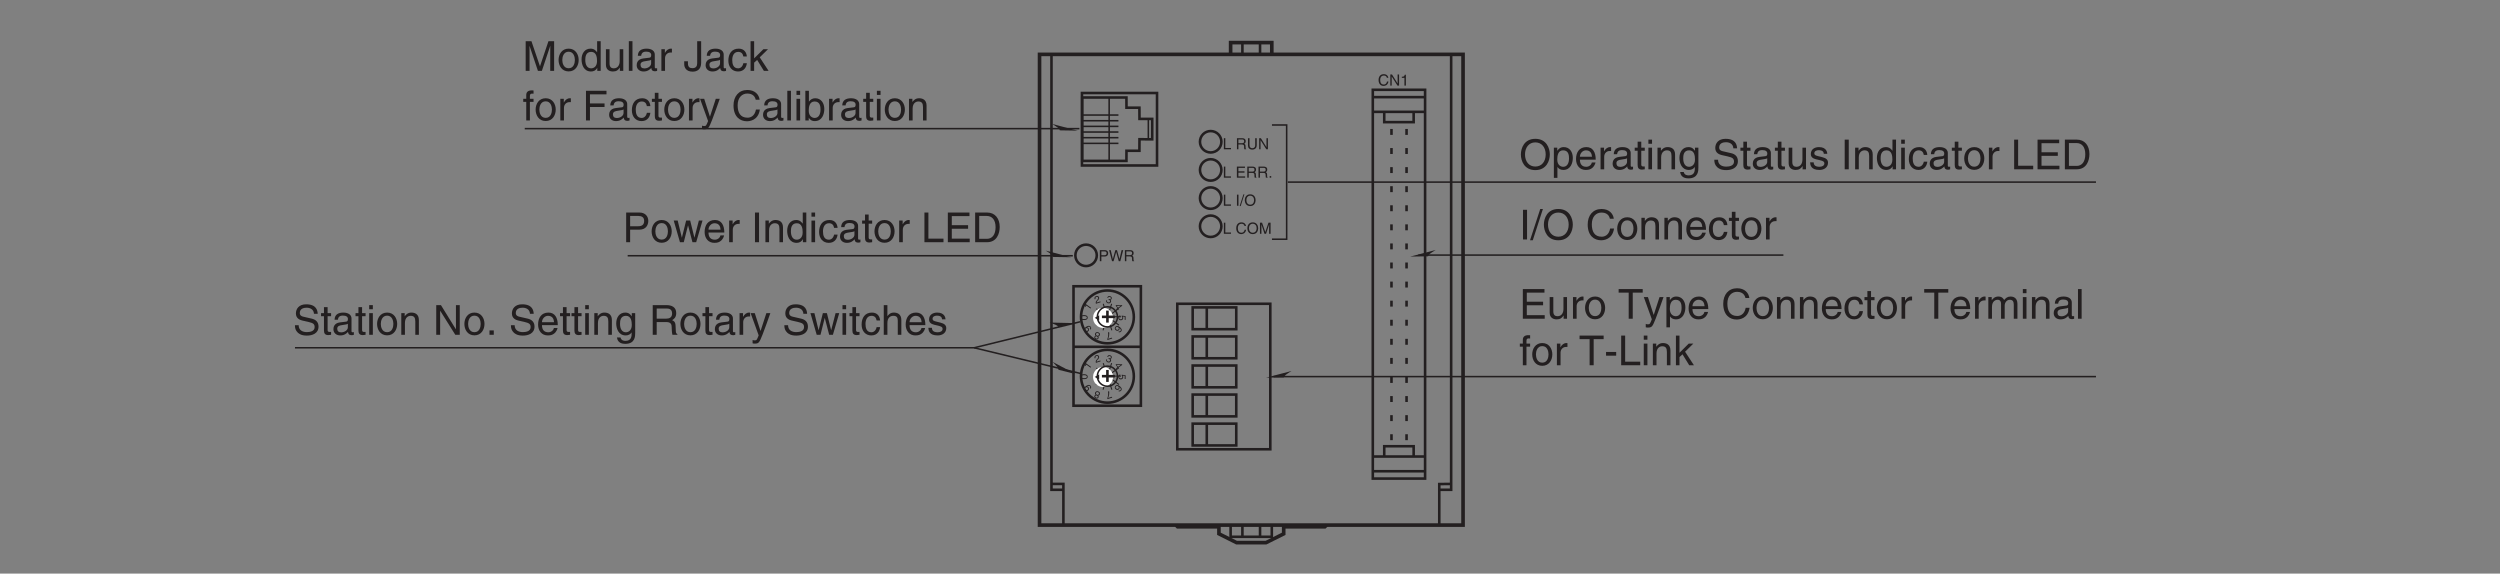 <?xml version="1.0" encoding="UTF-8"?>
<svg xmlns="http://www.w3.org/2000/svg" xmlns:xlink="http://www.w3.org/1999/xlink" width="481.89pt" height="110.56pt" viewBox="0 0 481.89 110.56" version="1.2">
<rect x="0" y="0" width="481.89" height="110.56" fill="#808080" stroke="none"/>
<defs>
<g>
<symbol overflow="visible" id="glyph0-0">
<path style="stroke:none;" d="M 0 0 L 1.484 0 L 1.484 -2.094 L 0 -2.094 Z M 0.75 -1.172 L 0.234 -1.938 L 1.25 -1.938 Z M 0.828 -1.047 L 1.344 -1.812 L 1.344 -0.281 Z M 0.234 -0.156 L 0.75 -0.906 L 1.25 -0.156 Z M 0.156 -1.812 L 0.656 -1.047 L 0.156 -0.281 Z M 0.156 -1.812 "/>
</symbol>
<symbol overflow="visible" id="glyph0-1">
<path style="stroke:none;" d="M 2.016 -1.5 C 1.969 -1.859 1.688 -2.203 1.125 -2.203 C 0.5 -2.203 0.125 -1.75 0.125 -1.078 C 0.125 -0.266 0.609 0.062 1.094 0.062 C 1.25 0.062 1.906 0.016 2.031 -0.781 L 1.75 -0.781 C 1.656 -0.297 1.328 -0.203 1.141 -0.203 C 0.609 -0.203 0.438 -0.594 0.438 -1.094 C 0.438 -1.656 0.75 -1.938 1.125 -1.938 C 1.344 -1.938 1.656 -1.875 1.734 -1.5 Z M 2.016 -1.5 "/>
</symbol>
<symbol overflow="visible" id="glyph0-2">
<path style="stroke:none;" d="M 1.641 -0.406 L 0.562 -2.141 L 0.234 -2.141 L 0.234 0 L 0.5 0 L 0.5 -1.734 L 0.516 -1.734 L 1.609 0 L 1.922 0 L 1.922 -2.141 L 1.641 -2.141 Z M 1.641 -0.406 "/>
</symbol>
<symbol overflow="visible" id="glyph0-3">
<path style="stroke:none;" d="M 1.078 -2.094 L 0.859 -2.094 C 0.781 -1.75 0.641 -1.719 0.297 -1.703 L 0.297 -1.484 L 0.797 -1.484 L 0.797 0 L 1.078 0 Z M 1.078 -2.094 "/>
</symbol>
<symbol overflow="visible" id="glyph0-4">
<path style="stroke:none;" d="M 0.516 -2.141 L 0.234 -2.141 L 0.234 0 L 1.609 0 L 1.609 -0.25 L 0.516 -0.25 Z M 0.516 -2.141 "/>
</symbol>
<symbol overflow="visible" id="glyph0-5">
<path style="stroke:none;" d=""/>
</symbol>
<symbol overflow="visible" id="glyph0-6">
<path style="stroke:none;" d="M 0.547 -0.922 L 1.25 -0.922 C 1.594 -0.922 1.641 -0.719 1.641 -0.531 C 1.641 -0.453 1.641 -0.125 1.688 0 L 2.047 0 L 2.047 -0.047 C 1.953 -0.094 1.938 -0.141 1.938 -0.266 L 1.922 -0.656 C 1.906 -0.953 1.781 -1 1.656 -1.047 C 1.797 -1.141 1.953 -1.25 1.953 -1.562 C 1.953 -2.016 1.609 -2.141 1.25 -2.141 L 0.266 -2.141 L 0.266 0 L 0.547 0 Z M 0.547 -1.891 L 1.281 -1.891 C 1.422 -1.891 1.656 -1.875 1.656 -1.531 C 1.656 -1.219 1.438 -1.172 1.219 -1.172 L 0.547 -1.172 Z M 0.547 -1.891 "/>
</symbol>
<symbol overflow="visible" id="glyph0-7">
<path style="stroke:none;" d="M 1.625 -2.141 L 1.625 -0.781 C 1.625 -0.328 1.328 -0.203 1.062 -0.203 C 0.812 -0.203 0.531 -0.328 0.531 -0.797 L 0.531 -2.141 L 0.234 -2.141 L 0.234 -0.719 C 0.234 -0.312 0.484 0.062 1.062 0.062 C 1.641 0.062 1.922 -0.312 1.922 -0.75 L 1.922 -2.141 Z M 1.625 -2.141 "/>
</symbol>
<symbol overflow="visible" id="glyph0-8">
<path style="stroke:none;" d="M 1.844 -0.25 L 0.547 -0.25 L 0.547 -0.969 L 1.719 -0.969 L 1.719 -1.234 L 0.547 -1.234 L 0.547 -1.891 L 1.812 -1.891 L 1.812 -2.141 L 0.25 -2.141 L 0.25 0 L 1.844 0 Z M 1.844 -0.25 "/>
</symbol>
<symbol overflow="visible" id="glyph0-9">
<path style="stroke:none;" d="M 0.562 -0.312 L 0.266 -0.312 L 0.266 0 L 0.562 0 Z M 0.562 -0.312 "/>
</symbol>
<symbol overflow="visible" id="glyph0-10">
<path style="stroke:none;" d="M 0.562 -2.141 L 0.266 -2.141 L 0.266 0 L 0.562 0 Z M 0.562 -2.141 "/>
</symbol>
<symbol overflow="visible" id="glyph0-11">
<path style="stroke:none;" d="M 0.875 -2.203 L 0.688 -2.203 L -0.047 0.062 L 0.156 0.062 Z M 0.875 -2.203 "/>
</symbol>
<symbol overflow="visible" id="glyph0-12">
<path style="stroke:none;" d="M 1.906 -1.078 C 1.906 -0.562 1.625 -0.203 1.156 -0.203 C 0.703 -0.203 0.422 -0.562 0.422 -1.078 C 0.422 -1.578 0.703 -1.938 1.156 -1.938 C 1.625 -1.938 1.906 -1.578 1.906 -1.078 Z M 2.203 -1.078 C 2.203 -1.531 1.953 -2.203 1.156 -2.203 C 0.359 -2.203 0.109 -1.531 0.109 -1.078 C 0.109 -0.609 0.359 0.062 1.156 0.062 C 1.953 0.062 2.203 -0.609 2.203 -1.078 Z M 2.203 -1.078 "/>
</symbol>
<symbol overflow="visible" id="glyph0-13">
<path style="stroke:none;" d="M 2.266 0 L 2.266 -2.141 L 1.859 -2.141 L 1.25 -0.328 L 0.625 -2.141 L 0.219 -2.141 L 0.219 0 L 0.5 0 L 0.5 -1.266 C 0.5 -1.328 0.5 -1.594 0.5 -1.797 L 1.094 0 L 1.391 0 L 1.984 -1.797 L 2 -1.797 C 2 -1.594 1.984 -1.328 1.984 -1.266 L 1.984 0 Z M 2.266 0 "/>
</symbol>
<symbol overflow="visible" id="glyph0-14">
<path style="stroke:none;" d="M 0.547 -1.891 L 1.141 -1.891 C 1.375 -1.891 1.562 -1.812 1.562 -1.531 C 1.562 -1.25 1.375 -1.156 1.125 -1.156 L 0.547 -1.156 Z M 0.547 -0.906 L 1.219 -0.906 C 1.688 -0.906 1.859 -1.234 1.859 -1.547 C 1.859 -1.891 1.625 -2.141 1.219 -2.141 L 0.25 -2.141 L 0.25 0 L 0.547 0 Z M 0.547 -0.906 "/>
</symbol>
<symbol overflow="visible" id="glyph0-15">
<path style="stroke:none;" d="M 1.406 -1.781 L 1.906 0 L 2.203 0 L 2.766 -2.141 L 2.453 -2.141 L 2.047 -0.406 L 1.562 -2.141 L 1.25 -2.141 L 0.766 -0.406 L 0.359 -2.141 L 0.047 -2.141 L 0.609 0 L 0.906 0 Z M 1.406 -1.781 "/>
</symbol>
<symbol overflow="visible" id="glyph1-0">
<path style="stroke:none;" d="M 0 0 L 0 0.984 L 1.391 0.984 L 1.391 0 Z M 0.781 0.5 L 1.297 0.156 L 1.297 0.828 Z M 0.688 0.562 L 1.203 0.891 L 0.188 0.891 Z M 0.094 0.156 L 0.609 0.5 L 0.094 0.828 Z M 1.203 0.094 L 0.688 0.438 L 0.188 0.094 Z M 1.203 0.094 "/>
</symbol>
<symbol overflow="visible" id="glyph1-1">
<path style="stroke:none;" d="M 1.188 0.344 L 1.188 0.938 L 1.359 0.938 L 1.359 0.219 L 0.609 0.109 L 0.609 0.266 C 0.688 0.328 0.734 0.422 0.734 0.531 C 0.734 0.703 0.641 0.828 0.438 0.828 C 0.266 0.828 0.109 0.719 0.109 0.547 C 0.109 0.391 0.188 0.266 0.344 0.25 L 0.344 0.062 C 0.031 0.094 -0.031 0.328 -0.031 0.516 C -0.031 0.953 0.297 1.016 0.453 1.016 C 0.734 1.016 0.906 0.781 0.906 0.562 C 0.906 0.438 0.859 0.344 0.812 0.297 Z M 1.188 0.344 "/>
</symbol>
<symbol overflow="visible" id="glyph2-0">
<path style="stroke:none;" d="M 0 0 L 0.578 0.797 L 1.703 -0.016 L 1.125 -0.812 Z M 0.922 -0.047 L 1.141 -0.641 L 1.531 -0.094 Z M 0.891 0.047 L 1.5 0.016 L 0.688 0.609 Z M 0.172 0.062 L 0.797 0.047 L 0.562 0.609 Z M 1.031 -0.625 L 0.812 -0.047 L 0.219 -0.031 Z M 1.031 -0.625 "/>
</symbol>
<symbol overflow="visible" id="glyph2-1">
<path style="stroke:none;" d="M 0.891 0.625 L 1 0.547 L 0.875 0.391 L 1.609 -0.141 L 1.531 -0.25 L 0.453 -0.266 L 0.312 -0.172 L 0.672 0.328 L 0.391 0.531 L 0.484 0.672 L 0.766 0.469 Z M 1.297 -0.125 L 0.781 0.25 L 0.516 -0.109 Z M 1.297 -0.125 "/>
</symbol>
<symbol overflow="visible" id="glyph3-0">
<path style="stroke:none;" d="M 0 0 L 0.938 0.297 L 1.359 -1.031 L 0.422 -1.328 Z M 0.703 -0.594 L 0.562 -1.188 L 1.188 -0.984 Z M 0.75 -0.484 L 1.219 -0.859 L 0.906 0.109 Z M 0.188 -0.047 L 0.656 -0.422 L 0.812 0.156 Z M 0.469 -1.109 L 0.641 -0.516 L 0.156 -0.141 Z M 0.469 -1.109 "/>
</symbol>
<symbol overflow="visible" id="glyph3-1">
<path style="stroke:none;" d="M 0.625 -0.469 C 0.656 -0.469 0.672 -0.453 0.703 -0.438 C 0.812 -0.406 0.984 -0.328 0.922 -0.109 C 0.875 0.047 0.719 0.094 0.547 0.047 C 0.297 -0.031 0.328 -0.203 0.359 -0.328 L 0.188 -0.391 C 0.156 -0.219 0.156 -0.078 0.281 0.062 C 0.328 0.125 0.406 0.172 0.484 0.203 C 0.828 0.312 1.047 0.141 1.109 -0.078 C 1.172 -0.25 1.109 -0.359 1 -0.453 C 1.062 -0.469 1.203 -0.5 1.25 -0.688 C 1.312 -0.875 1.203 -1.078 0.938 -1.156 C 0.594 -1.266 0.453 -1.047 0.391 -0.859 L 0.547 -0.812 C 0.578 -0.891 0.656 -1.078 0.891 -1 C 1.094 -0.938 1.109 -0.797 1.078 -0.719 C 1.031 -0.547 0.891 -0.562 0.75 -0.594 C 0.719 -0.609 0.703 -0.625 0.672 -0.625 Z M 0.625 -0.469 "/>
</symbol>
<symbol overflow="visible" id="glyph4-0">
<path style="stroke:none;" d="M 0 0 L 0.938 -0.297 L 0.516 -1.625 L -0.422 -1.328 Z M 0.234 -0.906 L -0.25 -1.281 L 0.375 -1.484 Z M 0.312 -0.828 L 0.469 -1.422 L 0.781 -0.453 Z M 0.125 -0.141 L 0.281 -0.734 L 0.75 -0.344 Z M -0.281 -1.172 L 0.203 -0.797 L 0.031 -0.203 Z M -0.281 -1.172 "/>
</symbol>
<symbol overflow="visible" id="glyph4-1">
<path style="stroke:none;" d="M -0.031 -0.922 C -0.047 -1.016 -0.109 -1.266 0.141 -1.344 C 0.344 -1.406 0.422 -1.297 0.469 -1.188 C 0.516 -1.016 0.453 -0.938 0.328 -0.797 L 0.188 -0.625 C 0.031 -0.484 -0.031 -0.297 0.047 -0.016 L 0.953 -0.312 L 0.906 -0.469 L 0.188 -0.234 C 0.172 -0.281 0.188 -0.406 0.312 -0.578 L 0.453 -0.688 C 0.609 -0.859 0.719 -1.016 0.656 -1.25 C 0.578 -1.484 0.344 -1.578 0.109 -1.5 C -0.016 -1.453 -0.328 -1.312 -0.188 -0.875 Z M -0.031 -0.922 "/>
</symbol>
<symbol overflow="visible" id="glyph5-0">
<path style="stroke:none;" d="M 0 0 L 0.578 -0.797 L -0.547 -1.609 L -1.125 -0.812 Z M -0.328 -0.859 L -0.953 -0.891 L -0.562 -1.438 Z M -0.234 -0.859 L -0.438 -1.422 L 0.375 -0.828 Z M 0.016 -0.188 L -0.203 -0.766 L 0.406 -0.734 Z M -0.906 -0.781 L -0.312 -0.766 L -0.094 -0.188 Z M -0.906 -0.781 "/>
</symbol>
<symbol overflow="visible" id="glyph5-1">
<path style="stroke:none;" d="M -0.703 -1.391 L -0.781 -1.281 C -0.656 -1.109 -0.672 -1.016 -0.781 -0.828 L -0.672 -0.75 L -0.484 -1.016 L 0.312 -0.438 L 0.422 -0.578 Z M -0.703 -1.391 "/>
</symbol>
<symbol overflow="visible" id="glyph6-0">
<path style="stroke:none;" d="M 0 0 L 0 -0.984 L -1.391 -0.984 L -1.391 0 Z M -0.781 -0.5 L -1.297 -0.156 L -1.297 -0.828 Z M -0.688 -0.562 L -1.203 -0.891 L -0.188 -0.891 Z M -0.094 -0.156 L -0.609 -0.5 L -0.094 -0.828 Z M -1.203 -0.094 L -0.688 -0.438 L -0.188 -0.094 Z M -1.203 -0.094 "/>
</symbol>
<symbol overflow="visible" id="glyph6-1">
<path style="stroke:none;" d="M -0.672 -0.844 C -0.328 -0.844 -0.125 -0.75 -0.125 -0.547 C -0.125 -0.344 -0.328 -0.266 -0.672 -0.266 C -1.031 -0.266 -1.234 -0.344 -1.234 -0.547 C -1.234 -0.75 -1.031 -0.844 -0.672 -0.844 Z M -0.672 -1.031 C -0.969 -1.031 -1.391 -0.953 -1.391 -0.547 C -1.391 -0.156 -0.969 -0.078 -0.672 -0.078 C -0.391 -0.078 0.031 -0.156 0.031 -0.547 C 0.031 -0.953 -0.391 -1.031 -0.672 -1.031 Z M -0.672 -1.031 "/>
</symbol>
<symbol overflow="visible" id="glyph7-0">
<path style="stroke:none;" d="M 0 0 L -0.578 -0.797 L -1.703 0.016 L -1.125 0.812 Z M -0.922 0.047 L -1.141 0.641 L -1.531 0.094 Z M -0.891 -0.047 L -1.484 -0.016 L -0.672 -0.609 Z M -0.172 -0.062 L -0.797 -0.047 L -0.562 -0.609 Z M -1.031 0.625 L -0.812 0.047 L -0.219 0.031 Z M -1.031 0.625 "/>
</symbol>
<symbol overflow="visible" id="glyph7-1">
<path style="stroke:none;" d="M -0.672 -0.141 C -0.766 -0.25 -0.906 -0.328 -1.016 -0.312 L -1 -0.312 C -0.688 -0.484 -0.5 -0.5 -0.391 -0.359 C -0.312 -0.234 -0.328 -0.125 -0.438 -0.047 L -0.328 0.109 C -0.234 0.047 -0.078 -0.172 -0.266 -0.438 C -0.562 -0.828 -1.078 -0.484 -1.203 -0.391 C -1.375 -0.266 -1.688 0.031 -1.438 0.375 C -1.266 0.625 -1 0.625 -0.797 0.484 C -0.562 0.312 -0.531 0.062 -0.672 -0.141 Z M -0.828 -0.062 C -0.75 0.016 -0.688 0.172 -0.906 0.328 C -1.047 0.438 -1.219 0.422 -1.312 0.281 C -1.438 0.125 -1.375 -0.016 -1.25 -0.109 C -1.031 -0.266 -0.875 -0.141 -0.828 -0.062 Z M -0.828 -0.062 "/>
</symbol>
<symbol overflow="visible" id="glyph8-0">
<path style="stroke:none;" d="M 0 0 L -0.938 -0.297 L -1.375 1.031 L -0.438 1.328 Z M -0.703 0.594 L -0.562 1.188 L -1.188 0.984 Z M -0.75 0.484 L -1.219 0.859 L -0.906 -0.109 Z M -0.188 0.047 L -0.656 0.422 L -0.812 -0.156 Z M -0.469 1.109 L -0.641 0.516 L -0.156 0.141 Z M -0.469 1.109 "/>
</symbol>
<symbol overflow="visible" id="glyph8-1">
<path style="stroke:none;" d="M -1.234 0.688 C -1.297 0.844 -1.25 1.062 -0.953 1.156 C -0.641 1.266 -0.484 1.062 -0.438 0.938 C -0.391 0.797 -0.406 0.688 -0.531 0.609 C -0.375 0.609 -0.25 0.516 -0.203 0.359 C -0.172 0.281 -0.141 0.141 -0.219 0 C -0.312 -0.109 -0.438 -0.172 -0.5 -0.203 C -0.828 -0.312 -1.031 -0.156 -1.109 0.078 C -1.141 0.172 -1.141 0.328 -1 0.453 C -1.047 0.484 -1.172 0.484 -1.234 0.688 Z M -0.719 0.453 C -0.875 0.406 -0.969 0.281 -0.922 0.109 C -0.844 -0.109 -0.688 -0.094 -0.562 -0.047 C -0.328 0.031 -0.344 0.188 -0.375 0.297 C -0.422 0.422 -0.547 0.516 -0.719 0.453 Z M -0.766 0.594 C -0.656 0.641 -0.562 0.75 -0.594 0.875 C -0.625 0.969 -0.703 1.062 -0.875 1 C -1.078 0.938 -1.109 0.812 -1.078 0.734 C -1.047 0.609 -0.922 0.547 -0.766 0.594 Z M -0.766 0.594 "/>
</symbol>
<symbol overflow="visible" id="glyph9-0">
<path style="stroke:none;" d="M 0 0 L -0.938 0.297 L -0.516 1.625 L 0.422 1.328 Z M -0.234 0.906 L 0.25 1.281 L -0.375 1.484 Z M -0.312 0.828 L -0.469 1.422 L -0.781 0.453 Z M -0.125 0.141 L -0.281 0.734 L -0.75 0.344 Z M 0.281 1.172 L -0.203 0.797 L -0.031 0.203 Z M 0.281 1.172 "/>
</symbol>
<symbol overflow="visible" id="glyph9-1">
<path style="stroke:none;" d="M 0.281 1.156 L -0.438 1.391 C -0.266 1.016 -0.172 0.469 -0.25 0.078 L -0.453 0.141 C -0.344 0.766 -0.531 1.297 -0.609 1.469 L -0.562 1.609 L 0.344 1.328 Z M 0.281 1.156 "/>
</symbol>
<symbol overflow="visible" id="glyph10-0">
<path style="stroke:none;" d="M 0 0 L -0.578 0.797 L 0.547 1.609 L 1.125 0.812 Z M 0.328 0.859 L 0.953 0.891 L 0.562 1.438 Z M 0.234 0.859 L 0.438 1.422 L -0.375 0.828 Z M -0.016 0.188 L 0.203 0.766 L -0.406 0.734 Z M 0.906 0.781 L 0.312 0.766 L 0.094 0.188 Z M 0.906 0.781 "/>
</symbol>
<symbol overflow="visible" id="glyph10-1">
<path style="stroke:none;" d="M 0.234 1.422 C 0.484 1.562 0.688 1.422 0.781 1.297 C 1.031 0.953 0.719 0.625 0.484 0.453 C 0.328 0.344 0.172 0.25 0.031 0.25 C -0.156 0.25 -0.281 0.344 -0.359 0.422 C -0.469 0.578 -0.469 0.688 -0.453 0.781 C -0.406 0.922 -0.375 1 -0.25 1.094 C 0.016 1.281 0.266 1.156 0.375 1.016 C 0.484 0.859 0.469 0.703 0.422 0.641 L 0.438 0.625 C 0.562 0.719 0.812 0.969 0.656 1.203 C 0.562 1.312 0.438 1.328 0.344 1.281 Z M 0.172 0.484 C 0.312 0.578 0.375 0.734 0.266 0.891 C 0.141 1.062 -0.047 1.016 -0.141 0.938 C -0.297 0.828 -0.344 0.672 -0.25 0.547 C -0.125 0.375 0.062 0.406 0.172 0.484 Z M 0.172 0.484 "/>
</symbol>
<symbol overflow="visible" id="glyph11-0">
<path style="stroke:none;" d="M 0 0 L 3.984 0 L 3.984 -5.578 L 0 -5.578 Z M 1.984 -3.141 L 0.641 -5.172 L 3.344 -5.172 Z M 2.234 -2.781 L 3.578 -4.828 L 3.578 -0.75 Z M 0.641 -0.391 L 1.984 -2.438 L 3.344 -0.391 Z M 0.391 -4.828 L 1.75 -2.781 L 0.391 -0.75 Z M 0.391 -4.828 "/>
</symbol>
<symbol overflow="visible" id="glyph11-1">
<path style="stroke:none;" d="M 1.5 -5.719 L 0.719 -5.719 L 0.719 0 L 1.5 0 Z M 1.5 -5.719 "/>
</symbol>
<symbol overflow="visible" id="glyph11-2">
<path style="stroke:none;" d="M 2.344 -5.875 L 1.828 -5.875 L -0.141 0.156 L 0.391 0.156 Z M 2.344 -5.875 "/>
</symbol>
<symbol overflow="visible" id="glyph11-3">
<path style="stroke:none;" d="M 5.094 -2.859 C 5.094 -1.516 4.344 -0.531 3.094 -0.531 C 1.859 -0.531 1.109 -1.516 1.109 -2.859 C 1.109 -4.203 1.859 -5.188 3.094 -5.188 C 4.344 -5.188 5.094 -4.203 5.094 -2.859 Z M 5.891 -2.859 C 5.891 -4.094 5.234 -5.875 3.094 -5.875 C 0.969 -5.875 0.312 -4.094 0.312 -2.859 C 0.312 -1.625 0.969 0.156 3.094 0.156 C 5.234 0.156 5.891 -1.625 5.891 -2.859 Z M 5.891 -2.859 "/>
</symbol>
<symbol overflow="visible" id="glyph11-4">
<path style="stroke:none;" d=""/>
</symbol>
<symbol overflow="visible" id="glyph11-5">
<path style="stroke:none;" d="M 5.375 -4 C 5.266 -4.953 4.5 -5.875 3.016 -5.875 C 1.359 -5.875 0.344 -4.656 0.344 -2.891 C 0.344 -0.688 1.625 0.156 2.922 0.156 C 3.359 0.156 5.109 0.062 5.422 -2.109 L 4.672 -2.109 C 4.422 -0.766 3.547 -0.531 3.047 -0.531 C 1.625 -0.531 1.141 -1.562 1.141 -2.922 C 1.141 -4.422 1.984 -5.188 3.016 -5.188 C 3.562 -5.188 4.406 -5 4.625 -4 Z M 5.375 -4 "/>
</symbol>
<symbol overflow="visible" id="glyph11-6">
<path style="stroke:none;" d="M 0.281 -2.094 C 0.281 -1.016 0.891 0.109 2.219 0.109 C 3.547 0.109 4.156 -1.016 4.156 -2.094 C 4.156 -3.156 3.547 -4.281 2.219 -4.281 C 0.891 -4.281 0.281 -3.156 0.281 -2.094 Z M 1 -2.094 C 1 -2.641 1.219 -3.688 2.219 -3.688 C 3.219 -3.688 3.422 -2.641 3.422 -2.094 C 3.422 -1.531 3.219 -0.5 2.219 -0.5 C 1.219 -0.5 1 -1.531 1 -2.094 Z M 1 -2.094 "/>
</symbol>
<symbol overflow="visible" id="glyph11-7">
<path style="stroke:none;" d="M 3.906 -2.844 C 3.906 -4.031 3.094 -4.281 2.453 -4.281 C 1.734 -4.281 1.344 -3.797 1.188 -3.578 L 1.172 -3.578 L 1.172 -4.172 L 0.516 -4.172 L 0.516 0 L 1.219 0 L 1.219 -2.266 C 1.219 -3.406 1.922 -3.656 2.312 -3.656 C 3 -3.656 3.219 -3.297 3.219 -2.562 L 3.219 0 L 3.906 0 Z M 3.906 -2.844 "/>
</symbol>
<symbol overflow="visible" id="glyph11-8">
<path style="stroke:none;" d="M 3.359 -1.312 C 3.328 -1 2.938 -0.484 2.281 -0.484 C 1.469 -0.484 1.062 -0.984 1.062 -1.859 L 4.109 -1.859 C 4.109 -3.328 3.516 -4.281 2.312 -4.281 C 0.938 -4.281 0.312 -3.266 0.312 -1.969 C 0.312 -0.766 1.016 0.125 2.188 0.125 C 2.859 0.125 3.125 -0.047 3.312 -0.172 C 3.844 -0.516 4.031 -1.109 4.062 -1.312 Z M 1.062 -2.422 C 1.062 -3.062 1.578 -3.656 2.219 -3.656 C 3.078 -3.656 3.344 -3.062 3.391 -2.422 Z M 1.062 -2.422 "/>
</symbol>
<symbol overflow="visible" id="glyph11-9">
<path style="stroke:none;" d="M 3.797 -2.766 C 3.75 -3.484 3.328 -4.281 2.234 -4.281 C 0.859 -4.281 0.234 -3.266 0.234 -1.969 C 0.234 -0.766 0.938 0.125 2.109 0.125 C 3.328 0.125 3.734 -0.812 3.797 -1.469 L 3.125 -1.469 C 3 -0.844 2.594 -0.484 2.125 -0.484 C 1.156 -0.484 0.984 -1.375 0.984 -2.094 C 0.984 -2.828 1.266 -3.656 2.141 -3.656 C 2.719 -3.656 3.031 -3.328 3.125 -2.766 Z M 3.797 -2.766 "/>
</symbol>
<symbol overflow="visible" id="glyph11-10">
<path style="stroke:none;" d="M 2.047 -3.578 L 2.047 -4.172 L 1.375 -4.172 L 1.375 -5.328 L 0.672 -5.328 L 0.672 -4.172 L 0.109 -4.172 L 0.109 -3.578 L 0.672 -3.578 L 0.672 -0.844 C 0.672 -0.328 0.828 0.062 1.516 0.062 C 1.594 0.062 1.797 0.031 2.047 0 L 2.047 -0.547 L 1.797 -0.547 C 1.656 -0.547 1.375 -0.547 1.375 -0.875 L 1.375 -3.578 Z M 2.047 -3.578 "/>
</symbol>
<symbol overflow="visible" id="glyph11-11">
<path style="stroke:none;" d="M 1.312 -2.422 C 1.312 -3.031 1.734 -3.531 2.375 -3.531 L 2.641 -3.531 L 2.641 -4.266 C 2.594 -4.281 2.547 -4.281 2.469 -4.281 C 1.938 -4.281 1.562 -3.953 1.297 -3.469 L 1.281 -3.469 L 1.281 -4.172 L 0.609 -4.172 L 0.609 0 L 1.312 0 Z M 1.312 -2.422 "/>
</symbol>
<symbol overflow="visible" id="glyph11-12">
<path style="stroke:none;" d="M 4.906 -0.688 L 1.453 -0.688 L 1.453 -2.594 L 4.594 -2.594 L 4.594 -3.281 L 1.453 -3.281 L 1.453 -5.031 L 4.859 -5.031 L 4.859 -5.719 L 0.688 -5.719 L 0.688 0 L 4.906 0 Z M 4.906 -0.688 "/>
</symbol>
<symbol overflow="visible" id="glyph11-13">
<path style="stroke:none;" d="M 3.891 0 L 3.891 -4.172 L 3.203 -4.172 L 3.203 -1.875 C 3.203 -1.266 2.938 -0.484 2.047 -0.484 C 1.594 -0.484 1.25 -0.719 1.25 -1.406 L 1.25 -4.172 L 0.547 -4.172 L 0.547 -1.172 C 0.547 -0.172 1.281 0.125 1.891 0.125 C 2.562 0.125 2.922 -0.141 3.219 -0.625 L 3.234 -0.609 L 3.234 0 Z M 3.891 0 "/>
</symbol>
<symbol overflow="visible" id="glyph11-14">
<path style="stroke:none;" d="M 0.109 -5.031 L 2.047 -5.031 L 2.047 0 L 2.828 0 L 2.828 -5.031 L 4.75 -5.031 L 4.75 -5.719 L 0.109 -5.719 Z M 0.109 -5.031 "/>
</symbol>
<symbol overflow="visible" id="glyph11-15">
<path style="stroke:none;" d="M 2.016 -0.766 L 1.984 -0.766 L 0.891 -4.172 L 0.094 -4.172 L 1.641 0.109 C 1.297 0.969 1.266 1.078 0.891 1.078 C 0.703 1.078 0.562 1.031 0.469 1 L 0.469 1.641 C 0.578 1.672 0.656 1.703 0.766 1.703 C 1.672 1.703 1.734 1.609 2.406 -0.078 C 2.938 -1.438 3.406 -2.812 3.891 -4.172 L 3.125 -4.172 Z M 2.016 -0.766 "/>
</symbol>
<symbol overflow="visible" id="glyph11-16">
<path style="stroke:none;" d="M 1.125 -1.891 C 1.125 -2.562 1.25 -3.656 2.25 -3.656 C 3.344 -3.656 3.391 -2.625 3.391 -2.094 C 3.391 -1.172 3.031 -0.484 2.266 -0.484 C 1.828 -0.484 1.125 -0.781 1.125 -1.891 Z M 0.469 1.656 L 1.156 1.656 L 1.156 -0.438 L 1.172 -0.438 C 1.359 -0.141 1.734 0.125 2.281 0.125 C 3.703 0.125 4.125 -1.219 4.125 -2.203 C 4.125 -3.375 3.484 -4.281 2.375 -4.281 C 1.625 -4.281 1.312 -3.812 1.141 -3.578 L 1.125 -3.578 L 1.125 -4.172 L 0.469 -4.172 Z M 0.469 1.656 "/>
</symbol>
<symbol overflow="visible" id="glyph11-17">
<path style="stroke:none;" d="M 0.516 0 L 1.219 0 L 1.219 -2.266 C 1.219 -3.406 1.922 -3.656 2.312 -3.656 C 2.844 -3.656 2.969 -3.234 2.969 -2.891 L 2.969 0 L 3.672 0 L 3.672 -2.547 C 3.672 -3.094 4.062 -3.656 4.656 -3.656 C 5.25 -3.656 5.422 -3.266 5.422 -2.688 L 5.422 0 L 6.125 0 L 6.125 -2.891 C 6.125 -4.062 5.281 -4.281 4.844 -4.281 C 4.188 -4.281 3.906 -4 3.562 -3.609 C 3.438 -3.828 3.203 -4.281 2.453 -4.281 C 1.703 -4.281 1.344 -3.797 1.188 -3.578 L 1.172 -3.578 L 1.172 -4.172 L 0.516 -4.172 Z M 0.516 0 "/>
</symbol>
<symbol overflow="visible" id="glyph11-18">
<path style="stroke:none;" d="M 1.234 -4.172 L 0.531 -4.172 L 0.531 0 L 1.234 0 Z M 1.234 -4.922 L 1.234 -5.719 L 0.531 -5.719 L 0.531 -4.922 Z M 1.234 -4.922 "/>
</symbol>
<symbol overflow="visible" id="glyph11-19">
<path style="stroke:none;" d="M 1.141 -2.906 C 1.188 -3.219 1.297 -3.703 2.094 -3.703 C 2.75 -3.703 3.078 -3.469 3.078 -3.031 C 3.078 -2.609 2.875 -2.547 2.703 -2.531 L 1.547 -2.391 C 0.391 -2.25 0.281 -1.438 0.281 -1.078 C 0.281 -0.359 0.828 0.125 1.594 0.125 C 2.406 0.125 2.828 -0.266 3.094 -0.562 C 3.125 -0.234 3.219 0.078 3.844 0.078 C 4 0.078 4.109 0.031 4.219 0 L 4.219 -0.516 C 4.141 -0.5 4.062 -0.484 4 -0.484 C 3.844 -0.484 3.766 -0.547 3.766 -0.719 L 3.766 -3.125 C 3.766 -4.188 2.547 -4.281 2.219 -4.281 C 1.188 -4.281 0.531 -3.891 0.5 -2.906 Z M 3.062 -1.438 C 3.062 -0.891 2.422 -0.469 1.766 -0.469 C 1.25 -0.469 1.016 -0.734 1.016 -1.188 C 1.016 -1.719 1.562 -1.812 1.906 -1.859 C 2.766 -1.969 2.953 -2.047 3.062 -2.125 Z M 3.062 -1.438 "/>
</symbol>
<symbol overflow="visible" id="glyph11-20">
<path style="stroke:none;" d="M 1.234 -5.719 L 0.531 -5.719 L 0.531 0 L 1.234 0 Z M 1.234 -5.719 "/>
</symbol>
<symbol overflow="visible" id="glyph11-21">
<path style="stroke:none;" d="M 2.094 -3.578 L 2.094 -4.172 L 1.391 -4.172 L 1.391 -4.688 C 1.391 -5.016 1.5 -5.172 1.797 -5.172 C 1.891 -5.172 2 -5.156 2.094 -5.156 L 2.094 -5.781 C 1.969 -5.797 1.875 -5.797 1.766 -5.797 C 1.078 -5.797 0.688 -5.516 0.688 -4.891 L 0.688 -4.172 L 0.109 -4.172 L 0.109 -3.578 L 0.688 -3.578 L 0.688 0 L 1.391 0 L 1.391 -3.578 Z M 2.094 -3.578 "/>
</symbol>
<symbol overflow="visible" id="glyph11-22">
<path style="stroke:none;" d="M 2.297 -2.562 L 0.344 -2.562 L 0.344 -1.844 L 2.297 -1.844 Z M 2.297 -2.562 "/>
</symbol>
<symbol overflow="visible" id="glyph11-23">
<path style="stroke:none;" d="M 1.375 -5.719 L 0.609 -5.719 L 0.609 0 L 4.281 0 L 4.281 -0.688 L 1.375 -0.688 Z M 1.375 -5.719 "/>
</symbol>
<symbol overflow="visible" id="glyph11-24">
<path style="stroke:none;" d="M 2.297 -2.609 L 3.891 -4.172 L 3 -4.172 L 1.219 -2.406 L 1.219 -5.719 L 0.531 -5.719 L 0.531 0 L 1.219 0 L 1.219 -1.578 L 1.797 -2.109 L 3.094 0 L 4 0 Z M 2.297 -2.609 "/>
</symbol>
<symbol overflow="visible" id="glyph11-25">
<path style="stroke:none;" d="M 1.047 -2.094 C 1.047 -2.625 1.094 -3.656 2.188 -3.656 C 3.203 -3.656 3.312 -2.562 3.312 -1.891 C 3.312 -0.781 2.609 -0.484 2.172 -0.484 C 1.406 -0.484 1.047 -1.172 1.047 -2.094 Z M 3.969 -4.172 L 3.312 -4.172 L 3.312 -3.578 L 3.297 -3.578 C 3.125 -3.812 2.812 -4.281 2.062 -4.281 C 0.953 -4.281 0.312 -3.375 0.312 -2.203 C 0.312 -1.219 0.734 0.125 2.156 0.125 C 2.703 0.125 3.078 -0.141 3.266 -0.438 L 3.266 -0.469 L 3.281 -0.469 L 3.281 -0.297 C 3.281 0.203 3.297 1.172 2.094 1.172 C 1.922 1.172 1.281 1.172 1.141 0.516 L 0.453 0.516 C 0.578 1.625 1.547 1.75 2.047 1.75 C 3.969 1.75 3.969 0.25 3.969 -0.344 Z M 3.969 -4.172 "/>
</symbol>
<symbol overflow="visible" id="glyph11-26">
<path style="stroke:none;" d="M 4.781 -4.047 C 4.75 -4.672 4.547 -5.875 2.547 -5.875 C 1.156 -5.875 0.578 -5 0.578 -4.109 C 0.578 -3.109 1.422 -2.844 1.797 -2.75 L 2.969 -2.484 C 3.906 -2.266 4.188 -2.078 4.188 -1.469 C 4.188 -0.656 3.25 -0.516 2.688 -0.516 C 1.953 -0.516 1.109 -0.812 1.109 -1.844 L 0.391 -1.844 C 0.391 -1.312 0.484 -0.844 0.969 -0.391 C 1.234 -0.172 1.641 0.156 2.703 0.156 C 3.688 0.156 4.938 -0.219 4.938 -1.578 C 4.938 -2.484 4.375 -2.938 3.641 -3.109 L 2.016 -3.484 C 1.672 -3.562 1.328 -3.719 1.328 -4.203 C 1.328 -5.078 2.156 -5.219 2.641 -5.219 C 3.281 -5.219 4.016 -4.938 4.062 -4.047 Z M 4.781 -4.047 "/>
</symbol>
<symbol overflow="visible" id="glyph11-27">
<path style="stroke:none;" d="M 3.562 -2.984 C 3.562 -3.188 3.453 -4.281 1.969 -4.281 C 1.141 -4.281 0.391 -3.875 0.391 -2.953 C 0.391 -2.375 0.766 -2.094 1.359 -1.938 L 2.172 -1.75 C 2.766 -1.594 3 -1.484 3 -1.141 C 3 -0.688 2.547 -0.484 2.047 -0.484 C 1.047 -0.484 0.953 -1.016 0.938 -1.344 L 0.25 -1.344 C 0.281 -0.844 0.391 0.125 2.047 0.125 C 2.984 0.125 3.703 -0.391 3.703 -1.266 C 3.703 -1.828 3.391 -2.141 2.531 -2.359 L 1.828 -2.531 C 1.281 -2.672 1.062 -2.75 1.062 -3.094 C 1.062 -3.609 1.688 -3.688 1.891 -3.688 C 2.781 -3.688 2.875 -3.25 2.891 -2.984 Z M 3.562 -2.984 "/>
</symbol>
<symbol overflow="visible" id="glyph11-28">
<path style="stroke:none;" d="M 3.969 -5.719 L 3.281 -5.719 L 3.281 -3.641 L 3.266 -3.578 C 3.094 -3.812 2.766 -4.281 2.016 -4.281 C 0.906 -4.281 0.281 -3.375 0.281 -2.203 C 0.281 -1.219 0.688 0.125 2.109 0.125 C 2.516 0.125 3 -0.016 3.297 -0.578 L 3.312 -0.578 L 3.312 0 L 3.969 0 Z M 1 -2.094 C 1 -2.625 1.062 -3.656 2.141 -3.656 C 3.156 -3.656 3.266 -2.562 3.266 -1.891 C 3.266 -0.781 2.578 -0.484 2.125 -0.484 C 1.359 -0.484 1 -1.172 1 -2.094 Z M 1 -2.094 "/>
</symbol>
<symbol overflow="visible" id="glyph11-29">
<path style="stroke:none;" d="M 0.641 0 L 2.938 0 C 4.812 0 5.375 -1.656 5.375 -2.938 C 5.375 -4.594 4.453 -5.719 2.969 -5.719 L 0.641 -5.719 Z M 1.422 -5.062 L 2.859 -5.062 C 3.906 -5.062 4.578 -4.328 4.578 -2.891 C 4.578 -1.453 3.922 -0.656 2.922 -0.656 L 1.422 -0.656 Z M 1.422 -5.062 "/>
</symbol>
<symbol overflow="visible" id="glyph11-30">
<path style="stroke:none;" d="M 1.453 -5.062 L 3.031 -5.062 C 3.672 -5.062 4.156 -4.828 4.156 -4.109 C 4.156 -3.328 3.688 -3.078 3 -3.078 L 1.453 -3.078 Z M 1.453 -2.422 L 3.266 -2.422 C 4.5 -2.422 4.953 -3.312 4.953 -4.109 C 4.953 -5.031 4.312 -5.719 3.266 -5.719 L 0.688 -5.719 L 0.688 0 L 1.453 0 Z M 1.453 -2.422 "/>
</symbol>
<symbol overflow="visible" id="glyph11-31">
<path style="stroke:none;" d="M 2.859 -3.234 L 2.875 -3.234 L 3.719 0 L 4.438 0 L 5.656 -4.172 L 4.953 -4.172 L 4.109 -0.891 L 4.094 -0.891 L 3.281 -4.172 L 2.5 -4.172 L 1.688 -0.891 L 1.672 -0.891 L 0.875 -4.172 L 0.109 -4.172 L 1.312 0 L 2.047 0 Z M 2.859 -3.234 "/>
</symbol>
<symbol overflow="visible" id="glyph11-32">
<path style="stroke:none;" d="M 4.406 -1.094 L 4.375 -1.094 L 1.516 -5.719 L 0.609 -5.719 L 0.609 0 L 1.359 0 L 1.359 -4.625 L 1.375 -4.625 L 4.281 0 L 5.141 0 L 5.141 -5.719 L 4.406 -5.719 Z M 4.406 -1.094 "/>
</symbol>
<symbol overflow="visible" id="glyph11-33">
<path style="stroke:none;" d="M 1.516 -0.844 L 0.688 -0.844 L 0.688 0 L 1.516 0 Z M 1.516 -0.844 "/>
</symbol>
<symbol overflow="visible" id="glyph11-34">
<path style="stroke:none;" d="M 1.469 -2.453 L 3.344 -2.453 C 4.266 -2.453 4.359 -1.906 4.359 -1.438 C 4.359 -1.219 4.391 -0.344 4.5 0 L 5.453 0 L 5.453 -0.125 C 5.219 -0.266 5.172 -0.375 5.156 -0.703 L 5.109 -1.734 C 5.078 -2.531 4.75 -2.672 4.438 -2.812 C 4.797 -3.031 5.234 -3.344 5.234 -4.188 C 5.234 -5.391 4.281 -5.719 3.344 -5.719 L 0.703 -5.719 L 0.703 0 L 1.469 0 Z M 1.469 -5.062 L 3.406 -5.062 C 3.781 -5.062 4.438 -4.984 4.438 -4.109 C 4.438 -3.266 3.828 -3.109 3.266 -3.109 L 1.469 -3.109 Z M 1.469 -5.062 "/>
</symbol>
<symbol overflow="visible" id="glyph11-35">
<path style="stroke:none;" d="M 3.906 -2.844 C 3.906 -4.031 3.094 -4.281 2.453 -4.281 C 1.781 -4.281 1.438 -3.875 1.234 -3.609 L 1.219 -3.609 L 1.219 -5.719 L 0.516 -5.719 L 0.516 0 L 1.219 0 L 1.219 -2.266 C 1.219 -3.328 1.812 -3.656 2.375 -3.656 C 3.047 -3.656 3.219 -3.297 3.219 -2.719 L 3.219 0 L 3.906 0 Z M 3.906 -2.844 "/>
</symbol>
<symbol overflow="visible" id="glyph11-36">
<path style="stroke:none;" d="M 6.062 0 L 6.062 -5.719 L 4.969 -5.719 L 3.344 -0.891 L 3.328 -0.891 L 1.688 -5.719 L 0.578 -5.719 L 0.578 0 L 1.328 0 L 1.328 -3.375 C 1.328 -3.547 1.312 -4.266 1.312 -4.797 L 1.328 -4.797 L 2.938 0 L 3.703 0 L 5.312 -4.812 L 5.328 -4.812 C 5.328 -4.266 5.312 -3.547 5.312 -3.375 L 5.312 0 Z M 6.062 0 "/>
</symbol>
<symbol overflow="visible" id="glyph11-37">
<path style="stroke:none;" d="M 0.141 -1.844 L 0.141 -1.281 C 0.141 -0.734 0.438 0.156 1.766 0.156 C 2.531 0.156 3.406 -0.203 3.406 -1.547 L 3.406 -5.719 L 2.641 -5.719 L 2.641 -1.5 C 2.641 -0.938 2.438 -0.516 1.719 -0.516 C 1.188 -0.516 0.859 -0.75 0.859 -1.438 L 0.859 -1.844 Z M 0.141 -1.844 "/>
</symbol>
<symbol overflow="visible" id="glyph11-38">
<path style="stroke:none;" d="M 1.453 -2.594 L 4.266 -2.594 L 4.266 -3.281 L 1.453 -3.281 L 1.453 -5.031 L 4.641 -5.031 L 4.641 -5.719 L 0.688 -5.719 L 0.688 0 L 1.453 0 Z M 1.453 -2.594 "/>
</symbol>
<symbol overflow="visible" id="glyph11-39">
<path style="stroke:none;" d="M 1.125 0 L 1.125 -0.516 L 1.141 -0.516 C 1.281 -0.281 1.578 0.125 2.281 0.125 C 3.703 0.125 4.125 -1.219 4.125 -2.203 C 4.125 -3.375 3.484 -4.281 2.375 -4.281 C 1.891 -4.281 1.484 -4.078 1.172 -3.641 L 1.156 -3.641 L 1.156 -5.719 L 0.469 -5.719 L 0.469 0 Z M 3.391 -2.094 C 3.391 -1.172 3.031 -0.484 2.266 -0.484 C 1.828 -0.484 1.125 -0.781 1.125 -1.891 C 1.125 -2.562 1.25 -3.656 2.25 -3.656 C 3.344 -3.656 3.391 -2.625 3.391 -2.094 Z M 3.391 -2.094 "/>
</symbol>
</g>
</defs>
<g id="surface1">
<path style="fill:none;stroke-width:5;stroke-linecap:butt;stroke-linejoin:miter;stroke:rgb(13.73%,12.16%,12.549%);stroke-opacity:1;stroke-miterlimit:4;" d="M 2765.279 88.835 L 2765.279 168.173 L 2788.182 168.448 " transform="matrix(0.1,0,0,-0.1,0.9,110.122)"/>
<path style="fill:none;stroke-width:5;stroke-linecap:butt;stroke-linejoin:miter;stroke:rgb(13.73%,12.16%,12.549%);stroke-opacity:1;stroke-miterlimit:4;" d="M 2017.784 168.448 L 2040.766 168.448 L 2040.766 88.835 " transform="matrix(0.1,0,0,-0.1,0.9,110.122)"/>
<path style="fill:none;stroke-width:7;stroke-linecap:butt;stroke-linejoin:miter;stroke:rgb(13.73%,12.16%,12.549%);stroke-opacity:1;stroke-miterlimit:4;" d="M 1994.763 89.071 L 2811.124 89.071 L 2811.124 996.417 L 1994.763 996.417 Z M 1994.763 89.071 " transform="matrix(0.1,0,0,-0.1,0.9,110.122)"/>
<path style="fill:none;stroke-width:7;stroke-linecap:butt;stroke-linejoin:miter;stroke:rgb(13.73%,12.16%,12.549%);stroke-opacity:1;stroke-miterlimit:4;" d="M 2442.476 996.417 L 2442.476 1019.085 L 2363.098 1019.085 L 2363.098 996.417 " transform="matrix(0.1,0,0,-0.1,0.9,110.122)"/>
<path style="fill:none;stroke-width:5;stroke-linecap:butt;stroke-linejoin:miter;stroke:rgb(13.73%,12.16%,12.549%);stroke-opacity:1;stroke-miterlimit:4;" d="M 2385.806 1019.007 L 2385.806 996.339 " transform="matrix(0.1,0,0,-0.1,0.9,110.122)"/>
<path style="fill:none;stroke-width:5;stroke-linecap:butt;stroke-linejoin:miter;stroke:rgb(13.73%,12.16%,12.549%);stroke-opacity:1;stroke-miterlimit:4;" d="M 2419.808 996.339 L 2419.808 1019.007 " transform="matrix(0.1,0,0,-0.1,0.9,110.122)"/>
<path style="fill:none;stroke-width:7;stroke-linecap:butt;stroke-linejoin:miter;stroke:rgb(13.73%,12.16%,12.549%);stroke-opacity:1;stroke-miterlimit:4;" d="M 2547.933 89.149 L 2544.56 85.776 L 2465.418 85.776 L 2465.418 72.285 L 2431.298 55.265 L 2374.55 55.265 L 2340.548 72.285 L 2340.548 85.776 L 2261.053 85.776 L 2257.798 89.031 " transform="matrix(0.1,0,0,-0.1,0.9,110.122)"/>
<path style="fill:none;stroke-width:5;stroke-linecap:butt;stroke-linejoin:miter;stroke:rgb(13.73%,12.16%,12.549%);stroke-opacity:1;stroke-miterlimit:4;" d="M 2442.476 89.188 L 2442.476 66.52 L 2363.098 66.52 L 2363.098 89.188 " transform="matrix(0.1,0,0,-0.1,0.9,110.122)"/>
<path style="fill:none;stroke-width:5;stroke-linecap:butt;stroke-linejoin:miter;stroke:rgb(13.73%,12.16%,12.549%);stroke-opacity:1;stroke-miterlimit:4;" d="M 2385.806 66.599 L 2385.806 89.306 " transform="matrix(0.1,0,0,-0.1,0.9,110.122)"/>
<path style="fill:none;stroke-width:5;stroke-linecap:butt;stroke-linejoin:miter;stroke:rgb(13.73%,12.16%,12.549%);stroke-opacity:1;stroke-miterlimit:4;" d="M 2419.808 89.306 L 2419.808 66.599 " transform="matrix(0.1,0,0,-0.1,0.9,110.122)"/>
<path style="fill:none;stroke-width:5;stroke-linecap:butt;stroke-linejoin:miter;stroke:rgb(13.73%,12.16%,12.549%);stroke-opacity:1;stroke-miterlimit:4;" d="M 2788.182 996.103 L 2788.182 157.114 L 2765.514 157.114 " transform="matrix(0.1,0,0,-0.1,0.9,110.122)"/>
<path style="fill:none;stroke-width:5;stroke-linecap:butt;stroke-linejoin:miter;stroke:rgb(13.73%,12.16%,12.549%);stroke-opacity:1;stroke-miterlimit:4;" d="M 2017.784 996.103 L 2017.784 157.114 L 2040.492 157.114 " transform="matrix(0.1,0,0,-0.1,0.9,110.122)"/>
<path style="fill:none;stroke-width:5;stroke-linecap:butt;stroke-linejoin:miter;stroke:rgb(13.73%,12.16%,12.549%);stroke-opacity:1;stroke-miterlimit:4;" d="M 2060.257 319.162 L 2190.108 319.162 L 2190.108 549.45 L 2060.257 549.45 Z M 2060.257 319.162 " transform="matrix(0.1,0,0,-0.1,0.9,110.122)"/>
<path style="fill:none;stroke-width:5;stroke-linecap:butt;stroke-linejoin:miter;stroke:rgb(13.73%,12.16%,12.549%);stroke-opacity:1;stroke-miterlimit:4;" d="M 2190.932 432.737 L 2061.081 432.737 " transform="matrix(0.1,0,0,-0.1,0.9,110.122)"/>
<path style="fill:none;stroke-width:5;stroke-linecap:butt;stroke-linejoin:miter;stroke:rgb(13.73%,12.16%,12.549%);stroke-opacity:1;stroke-miterlimit:4;" d="M 2324.626 644.436 C 2336.038 644.436 2345.294 653.652 2345.294 665.065 C 2345.294 676.477 2336.038 685.733 2324.626 685.733 C 2313.213 685.733 2303.997 676.477 2303.997 665.065 C 2303.997 653.652 2313.213 644.436 2324.626 644.436 Z M 2324.626 644.436 " transform="matrix(0.1,0,0,-0.1,0.9,110.122)"/>
<path style="fill:none;stroke-width:5;stroke-linecap:butt;stroke-linejoin:miter;stroke:rgb(13.73%,12.16%,12.549%);stroke-opacity:1;stroke-miterlimit:4;" d="M 2324.626 698.714 C 2336.038 698.714 2345.294 707.969 2345.294 719.382 C 2345.294 730.755 2336.038 740.01 2324.626 740.01 C 2313.213 740.01 2303.997 730.755 2303.997 719.382 C 2303.997 707.969 2313.213 698.714 2324.626 698.714 Z M 2324.626 698.714 " transform="matrix(0.1,0,0,-0.1,0.9,110.122)"/>
<path style="fill:none;stroke-width:5;stroke-linecap:butt;stroke-linejoin:miter;stroke:rgb(13.73%,12.16%,12.549%);stroke-opacity:1;stroke-miterlimit:4;" d="M 2324.626 752.991 C 2336.038 752.991 2345.294 762.247 2345.294 773.659 C 2345.294 785.072 2336.038 794.288 2324.626 794.288 C 2313.213 794.288 2303.997 785.072 2303.997 773.659 C 2303.997 762.247 2313.213 752.991 2324.626 752.991 Z M 2324.626 752.991 " transform="matrix(0.1,0,0,-0.1,0.9,110.122)"/>
<path style="fill:none;stroke-width:5;stroke-linecap:butt;stroke-linejoin:miter;stroke:rgb(13.73%,12.16%,12.549%);stroke-opacity:1;stroke-miterlimit:4;" d="M 2324.626 807.308 C 2336.038 807.308 2345.294 816.524 2345.294 827.937 C 2345.294 839.349 2336.038 848.605 2324.626 848.605 C 2313.213 848.605 2303.997 839.349 2303.997 827.937 C 2303.997 816.524 2313.213 807.308 2324.626 807.308 Z M 2324.626 807.308 " transform="matrix(0.1,0,0,-0.1,0.9,110.122)"/>
<path style="fill:none;stroke-width:5;stroke-linecap:butt;stroke-linejoin:miter;stroke:rgb(13.73%,12.16%,12.549%);stroke-opacity:1;stroke-miterlimit:4;" d="M 2084.455 588.354 C 2095.867 588.354 2105.123 597.61 2105.123 609.022 C 2105.123 620.435 2095.867 629.651 2084.455 629.651 C 2073.042 629.651 2063.826 620.435 2063.826 609.022 C 2063.826 597.61 2073.042 588.354 2084.455 588.354 Z M 2084.455 588.354 " transform="matrix(0.1,0,0,-0.1,0.9,110.122)"/>
<path style="fill:none;stroke-width:5;stroke-linecap:butt;stroke-linejoin:miter;stroke:rgb(13.73%,12.16%,12.549%);stroke-opacity:1;stroke-miterlimit:4;" d="M 2637.154 178.723 L 2737.944 178.723 L 2737.944 928.139 L 2637.154 928.139 Z M 2637.154 178.723 " transform="matrix(0.1,0,0,-0.1,0.9,110.122)"/>
<path style="fill:none;stroke-width:5;stroke-linecap:butt;stroke-linejoin:miter;stroke:rgb(13.73%,12.16%,12.549%);stroke-opacity:1;stroke-miterlimit:4;" d="M 2637.154 192.88 L 2737.944 192.88 " transform="matrix(0.1,0,0,-0.1,0.9,110.122)"/>
<path style="fill:none;stroke-width:5;stroke-linecap:butt;stroke-linejoin:miter;stroke:rgb(13.73%,12.16%,12.549%);stroke-opacity:1;stroke-miterlimit:4;" d="M 2637.154 221.235 L 2737.944 221.235 " transform="matrix(0.1,0,0,-0.1,0.9,110.122)"/>
<path style="fill:none;stroke-width:5;stroke-linecap:butt;stroke-linejoin:miter;stroke:rgb(13.73%,12.16%,12.549%);stroke-opacity:1;stroke-miterlimit:4;" d="M 2737.944 913.981 L 2637.154 913.981 " transform="matrix(0.1,0,0,-0.1,0.9,110.122)"/>
<path style="fill:none;stroke-width:5;stroke-linecap:butt;stroke-linejoin:miter;stroke:rgb(13.73%,12.16%,12.549%);stroke-opacity:1;stroke-miterlimit:4;" d="M 2737.944 885.626 L 2637.154 885.626 " transform="matrix(0.1,0,0,-0.1,0.9,110.122)"/>
<g style="fill:rgb(13.73%,12.16%,12.549%);fill-opacity:1;">
  <use xlink:href="#glyph0-1" x="265.601" y="16.499"/>
  <use xlink:href="#glyph0-2" x="267.758" y="16.499"/>
  <use xlink:href="#glyph0-3" x="269.916" y="16.499"/>
</g>
<g style="fill:rgb(13.73%,12.16%,12.549%);fill-opacity:1;">
  <use xlink:href="#glyph0-4" x="235.672" y="28.775"/>
  <use xlink:href="#glyph0-5" x="237.333" y="28.775"/>
  <use xlink:href="#glyph0-6" x="238.164" y="28.775"/>
  <use xlink:href="#glyph0-7" x="240.321" y="28.775"/>
  <use xlink:href="#glyph0-2" x="242.479" y="28.775"/>
</g>
<g style="fill:rgb(13.73%,12.16%,12.549%);fill-opacity:1;">
  <use xlink:href="#glyph0-4" x="235.672" y="34.251"/>
  <use xlink:href="#glyph0-5" x="237.333" y="34.251"/>
  <use xlink:href="#glyph0-8" x="238.164" y="34.251"/>
  <use xlink:href="#glyph0-6" x="240.157" y="34.251"/>
  <use xlink:href="#glyph0-6" x="242.315" y="34.251"/>
  <use xlink:href="#glyph0-9" x="244.472" y="34.251"/>
</g>
<g style="fill:rgb(13.73%,12.16%,12.549%);fill-opacity:1;">
  <use xlink:href="#glyph0-4" x="235.672" y="39.659"/>
  <use xlink:href="#glyph0-5" x="237.333" y="39.659"/>
  <use xlink:href="#glyph0-10" x="238.164" y="39.659"/>
  <use xlink:href="#glyph0-11" x="238.995" y="39.659"/>
  <use xlink:href="#glyph0-12" x="239.825" y="39.659"/>
</g>
<g style="fill:rgb(13.73%,12.16%,12.549%);fill-opacity:1;">
  <use xlink:href="#glyph0-4" x="235.672" y="45.066"/>
  <use xlink:href="#glyph0-5" x="237.333" y="45.066"/>
  <use xlink:href="#glyph0-1" x="238.164" y="45.066"/>
  <use xlink:href="#glyph0-12" x="240.321" y="45.066"/>
  <use xlink:href="#glyph0-13" x="242.646" y="45.066"/>
</g>
<g style="fill:rgb(13.73%,12.16%,12.549%);fill-opacity:1;">
  <use xlink:href="#glyph0-14" x="211.749" y="50.349"/>
  <use xlink:href="#glyph0-15" x="213.742" y="50.349"/>
  <use xlink:href="#glyph0-6" x="216.563" y="50.349"/>
</g>
<path style="fill:none;stroke-width:5;stroke-linecap:butt;stroke-linejoin:miter;stroke:rgb(13.73%,12.16%,12.549%);stroke-opacity:1;stroke-miterlimit:4;" d="M 2289.957 466.7 L 2373.962 466.7 L 2373.962 508.703 L 2289.957 508.703 Z M 2289.957 466.7 " transform="matrix(0.1,0,0,-0.1,0.9,110.122)"/>
<path style="fill:none;stroke-width:5;stroke-linecap:butt;stroke-linejoin:miter;stroke:rgb(13.73%,12.16%,12.549%);stroke-opacity:1;stroke-miterlimit:4;" d="M 2317.135 508.075 L 2317.135 466.7 " transform="matrix(0.1,0,0,-0.1,0.9,110.122)"/>
<path style="fill:none;stroke-width:5;stroke-linecap:butt;stroke-linejoin:miter;stroke:rgb(13.73%,12.16%,12.549%);stroke-opacity:1;stroke-miterlimit:4;" d="M 2289.957 410.658 L 2373.962 410.658 L 2373.962 452.699 L 2289.957 452.699 Z M 2289.957 410.658 " transform="matrix(0.1,0,0,-0.1,0.9,110.122)"/>
<path style="fill:none;stroke-width:5;stroke-linecap:butt;stroke-linejoin:miter;stroke:rgb(13.73%,12.16%,12.549%);stroke-opacity:1;stroke-miterlimit:4;" d="M 2317.135 452.386 L 2317.135 410.697 " transform="matrix(0.1,0,0,-0.1,0.9,110.122)"/>
<path style="fill:none;stroke-width:5;stroke-linecap:butt;stroke-linejoin:miter;stroke:rgb(13.73%,12.16%,12.549%);stroke-opacity:1;stroke-miterlimit:4;" d="M 2289.957 354.655 L 2373.962 354.655 L 2373.962 396.657 L 2289.957 396.657 Z M 2289.957 354.655 " transform="matrix(0.1,0,0,-0.1,0.9,110.122)"/>
<path style="fill:none;stroke-width:5;stroke-linecap:butt;stroke-linejoin:miter;stroke:rgb(13.73%,12.16%,12.549%);stroke-opacity:1;stroke-miterlimit:4;" d="M 2317.135 396.696 L 2317.135 354.655 " transform="matrix(0.1,0,0,-0.1,0.9,110.122)"/>
<path style="fill:none;stroke-width:5;stroke-linecap:butt;stroke-linejoin:miter;stroke:rgb(13.73%,12.16%,12.549%);stroke-opacity:1;stroke-miterlimit:4;" d="M 2289.957 298.651 L 2373.962 298.651 L 2373.962 340.654 L 2289.957 340.654 Z M 2289.957 298.651 " transform="matrix(0.1,0,0,-0.1,0.9,110.122)"/>
<path style="fill:none;stroke-width:5;stroke-linecap:butt;stroke-linejoin:miter;stroke:rgb(13.73%,12.16%,12.549%);stroke-opacity:1;stroke-miterlimit:4;" d="M 2317.135 339.634 L 2317.135 298.651 " transform="matrix(0.1,0,0,-0.1,0.9,110.122)"/>
<path style="fill:none;stroke-width:5;stroke-linecap:butt;stroke-linejoin:miter;stroke:rgb(13.73%,12.16%,12.549%);stroke-opacity:1;stroke-miterlimit:4;" d="M 2260.308 235.236 L 2439.573 235.236 L 2439.573 515.683 L 2260.308 515.683 Z M 2260.308 235.236 " transform="matrix(0.1,0,0,-0.1,0.9,110.122)"/>
<path style="fill:none;stroke-width:5;stroke-linecap:butt;stroke-linejoin:miter;stroke:rgb(13.73%,12.16%,12.549%);stroke-opacity:1;stroke-miterlimit:4;" d="M 2289.957 242.609 L 2373.962 242.609 L 2373.962 284.611 L 2289.957 284.611 Z M 2289.957 242.609 " transform="matrix(0.1,0,0,-0.1,0.9,110.122)"/>
<path style="fill:none;stroke-width:5;stroke-linecap:butt;stroke-linejoin:miter;stroke:rgb(13.73%,12.16%,12.549%);stroke-opacity:1;stroke-miterlimit:4;" d="M 2317.135 284.611 L 2317.135 242.648 " transform="matrix(0.1,0,0,-0.1,0.9,110.122)"/>
<path style="fill:none;stroke-width:5;stroke-linecap:butt;stroke-linejoin:miter;stroke:rgb(13.73%,12.16%,12.549%);stroke-opacity:1;stroke-miterlimit:4;" d="M 2076.533 782.248 L 2221.247 782.248 L 2221.247 921.942 L 2076.533 921.942 Z M 2076.533 782.248 " transform="matrix(0.1,0,0,-0.1,0.9,110.122)"/>
<path style="fill:none;stroke-width:5;stroke-linecap:butt;stroke-linejoin:miter;stroke:rgb(13.73%,12.16%,12.549%);stroke-opacity:1;stroke-miterlimit:4;" d="M 2162.263 913.275 L 2162.342 893.588 L 2187.284 893.588 L 2187.402 871.979 L 2211.952 871.979 L 2211.952 832.682 L 2187.402 832.839 L 2187.284 810.642 L 2162.342 810.642 L 2162.263 791.033 L 2077.043 791.033 L 2077.043 913.275 Z M 2162.263 913.275 " transform="matrix(0.1,0,0,-0.1,0.9,110.122)"/>
<path style="fill:none;stroke-width:3;stroke-linecap:butt;stroke-linejoin:miter;stroke:rgb(13.73%,12.16%,12.549%);stroke-opacity:1;stroke-miterlimit:4;" d="M 2146.851 879.469 L 2077.043 879.469 " transform="matrix(0.1,0,0,-0.1,0.9,110.122)"/>
<path style="fill:none;stroke-width:3;stroke-linecap:butt;stroke-linejoin:miter;stroke:rgb(13.73%,12.16%,12.549%);stroke-opacity:1;stroke-miterlimit:4;" d="M 2146.851 868.527 L 2077.043 868.527 " transform="matrix(0.1,0,0,-0.1,0.9,110.122)"/>
<path style="fill:none;stroke-width:3;stroke-linecap:butt;stroke-linejoin:miter;stroke:rgb(13.73%,12.16%,12.549%);stroke-opacity:1;stroke-miterlimit:4;" d="M 2146.851 857.625 L 2077.043 857.625 " transform="matrix(0.1,0,0,-0.1,0.9,110.122)"/>
<path style="fill:none;stroke-width:3;stroke-linecap:butt;stroke-linejoin:miter;stroke:rgb(13.73%,12.16%,12.549%);stroke-opacity:1;stroke-miterlimit:4;" d="M 2146.851 846.722 L 2077.043 846.722 " transform="matrix(0.1,0,0,-0.1,0.9,110.122)"/>
<path style="fill:none;stroke-width:3;stroke-linecap:butt;stroke-linejoin:miter;stroke:rgb(13.73%,12.16%,12.549%);stroke-opacity:1;stroke-miterlimit:4;" d="M 2146.851 835.82 L 2077.043 835.82 " transform="matrix(0.1,0,0,-0.1,0.9,110.122)"/>
<path style="fill:none;stroke-width:3;stroke-linecap:butt;stroke-linejoin:miter;stroke:rgb(13.73%,12.16%,12.549%);stroke-opacity:1;stroke-miterlimit:4;" d="M 2146.851 824.878 L 2077.043 824.878 " transform="matrix(0.1,0,0,-0.1,0.9,110.122)"/>
<path style="fill:none;stroke-width:3;stroke-linecap:butt;stroke-linejoin:miter;stroke:rgb(13.73%,12.16%,12.549%);stroke-opacity:1;stroke-miterlimit:4;" d="M 2128.967 791.033 L 2128.967 913.275 " transform="matrix(0.1,0,0,-0.1,0.9,110.122)"/>
<path style="fill:none;stroke-width:3;stroke-linecap:butt;stroke-linejoin:miter;stroke:rgb(13.73%,12.16%,12.549%);stroke-opacity:1;stroke-miterlimit:4;" d="M 2204.501 871.979 L 2204.501 832.682 " transform="matrix(0.1,0,0,-0.1,0.9,110.122)"/>
<path style="fill:none;stroke-width:2;stroke-linecap:butt;stroke-linejoin:miter;stroke:rgb(13.73%,12.16%,12.549%);stroke-opacity:1;stroke-miterlimit:4;" d="M 2098.142 376.264 L 2151.871 376.264 " transform="matrix(0.1,0,0,-0.1,0.9,110.122)"/>
<path style="fill:none;stroke-width:2;stroke-linecap:butt;stroke-linejoin:miter;stroke:rgb(13.73%,12.16%,12.549%);stroke-opacity:1;stroke-miterlimit:4;" d="M 2103.397 360.106 L 2146.851 391.716 " transform="matrix(0.1,0,0,-0.1,0.9,110.122)"/>
<path style="fill:none;stroke-width:2;stroke-linecap:butt;stroke-linejoin:miter;stroke:rgb(13.73%,12.16%,12.549%);stroke-opacity:1;stroke-miterlimit:4;" d="M 2117.123 350.144 L 2133.752 401.245 " transform="matrix(0.1,0,0,-0.1,0.9,110.122)"/>
<path style="fill:none;stroke-width:2;stroke-linecap:butt;stroke-linejoin:miter;stroke:rgb(13.73%,12.16%,12.549%);stroke-opacity:1;stroke-miterlimit:4;" d="M 2134.144 350.144 L 2117.516 401.245 " transform="matrix(0.1,0,0,-0.1,0.9,110.122)"/>
<path style="fill:none;stroke-width:2;stroke-linecap:butt;stroke-linejoin:miter;stroke:rgb(13.73%,12.16%,12.549%);stroke-opacity:1;stroke-miterlimit:4;" d="M 2147.87 360.106 L 2104.378 391.716 " transform="matrix(0.1,0,0,-0.1,0.9,110.122)"/>
<path style="fill:none;stroke-width:5;stroke-linecap:butt;stroke-linejoin:miter;stroke:rgb(13.73%,12.16%,12.549%);stroke-opacity:1;stroke-miterlimit:4;" d="M 2125.634 325.045 C 2153.753 325.045 2176.539 347.87 2176.539 375.989 C 2176.539 404.108 2153.753 426.894 2125.634 426.894 C 2097.514 426.894 2074.729 404.108 2074.729 375.989 C 2074.729 347.87 2097.514 325.045 2125.634 325.045 Z M 2125.634 325.045 " transform="matrix(0.1,0,0,-0.1,0.9,110.122)"/>
<path style=" stroke:none;fill-rule:nonzero;fill:rgb(100%,100%,100%);fill-opacity:1;" d="M 212.621 74.594 C 213.688 74.594 214.555 73.73 214.555 72.66 C 214.555 71.594 213.688 70.73 212.621 70.73 C 211.555 70.73 210.688 71.594 210.688 72.66 C 210.688 73.73 211.555 74.594 212.621 74.594 "/>
<path style="fill:none;stroke-width:3;stroke-linecap:butt;stroke-linejoin:miter;stroke:rgb(13.73%,12.16%,12.549%);stroke-opacity:1;stroke-miterlimit:4;" d="M 2125.634 356.694 C 2136.34 356.694 2145.047 365.361 2145.047 376.107 C 2145.047 386.813 2136.34 395.48 2125.634 395.48 C 2114.927 395.48 2106.221 386.813 2106.221 376.107 C 2106.221 365.361 2114.927 356.694 2125.634 356.694 Z M 2125.634 356.694 " transform="matrix(0.1,0,0,-0.1,0.9,110.122)"/>
<path style="fill:none;stroke-width:5;stroke-linecap:butt;stroke-linejoin:miter;stroke:rgb(13.73%,12.16%,12.549%);stroke-opacity:1;stroke-miterlimit:4;" d="M 2125.634 388.147 L 2125.634 365.047 " transform="matrix(0.1,0,0,-0.1,0.9,110.122)"/>
<path style="fill:none;stroke-width:5;stroke-linecap:butt;stroke-linejoin:miter;stroke:rgb(13.73%,12.16%,12.549%);stroke-opacity:1;stroke-miterlimit:4;" d="M 2115.006 376.107 L 2139.987 376.107 " transform="matrix(0.1,0,0,-0.1,0.9,110.122)"/>
<path style=" stroke:none;fill-rule:nonzero;fill:rgb(13.73%,12.16%,12.549%);fill-opacity:1;" d="M 211.875 72.164 L 211.012 72.66 L 211.875 73.156 L 211.875 72.164 "/>
<g style="fill:rgb(13.73%,12.16%,12.549%);fill-opacity:1;">
  <use xlink:href="#glyph1-1" x="215.606" y="72.116"/>
</g>
<g style="fill:rgb(13.73%,12.16%,12.549%);fill-opacity:1;">
  <use xlink:href="#glyph2-1" x="214.727" y="70.459"/>
</g>
<g style="fill:rgb(13.73%,12.16%,12.549%);fill-opacity:1;">
  <use xlink:href="#glyph3-1" x="213.042" y="69.636"/>
</g>
<g style="fill:rgb(13.73%,12.16%,12.549%);fill-opacity:1;">
  <use xlink:href="#glyph4-1" x="211.195" y="69.959"/>
</g>
<g style="fill:rgb(13.73%,12.16%,12.549%);fill-opacity:1;">
  <use xlink:href="#glyph5-1" x="209.893" y="71.307"/>
</g>
<g style="fill:rgb(13.73%,12.16%,12.549%);fill-opacity:1;">
  <use xlink:href="#glyph6-1" x="209.63" y="73.163"/>
</g>
<g style="fill:rgb(13.73%,12.16%,12.549%);fill-opacity:1;">
  <use xlink:href="#glyph7-1" x="210.507" y="74.819"/>
</g>
<g style="fill:rgb(13.73%,12.16%,12.549%);fill-opacity:1;">
  <use xlink:href="#glyph8-1" x="212.191" y="75.643"/>
</g>
<g style="fill:rgb(13.73%,12.16%,12.549%);fill-opacity:1;">
  <use xlink:href="#glyph9-1" x="214.038" y="75.32"/>
</g>
<g style="fill:rgb(13.73%,12.16%,12.549%);fill-opacity:1;">
  <use xlink:href="#glyph10-1" x="215.343" y="73.972"/>
</g>
<path style="fill:none;stroke-width:2;stroke-linecap:butt;stroke-linejoin:miter;stroke:rgb(13.73%,12.16%,12.549%);stroke-opacity:1;stroke-miterlimit:4;" d="M 2098.142 490.662 L 2151.871 490.662 " transform="matrix(0.1,0,0,-0.1,0.9,110.122)"/>
<path style="fill:none;stroke-width:2;stroke-linecap:butt;stroke-linejoin:miter;stroke:rgb(13.73%,12.16%,12.549%);stroke-opacity:1;stroke-miterlimit:4;" d="M 2103.397 474.505 L 2146.851 506.075 " transform="matrix(0.1,0,0,-0.1,0.9,110.122)"/>
<path style="fill:none;stroke-width:2;stroke-linecap:butt;stroke-linejoin:miter;stroke:rgb(13.73%,12.16%,12.549%);stroke-opacity:1;stroke-miterlimit:4;" d="M 2117.123 464.504 L 2133.752 515.605 " transform="matrix(0.1,0,0,-0.1,0.9,110.122)"/>
<path style="fill:none;stroke-width:2;stroke-linecap:butt;stroke-linejoin:miter;stroke:rgb(13.73%,12.16%,12.549%);stroke-opacity:1;stroke-miterlimit:4;" d="M 2134.144 464.504 L 2117.516 515.605 " transform="matrix(0.1,0,0,-0.1,0.9,110.122)"/>
<path style="fill:none;stroke-width:2;stroke-linecap:butt;stroke-linejoin:miter;stroke:rgb(13.73%,12.16%,12.549%);stroke-opacity:1;stroke-miterlimit:4;" d="M 2147.87 474.505 L 2104.378 506.075 " transform="matrix(0.1,0,0,-0.1,0.9,110.122)"/>
<path style="fill:none;stroke-width:5;stroke-linecap:butt;stroke-linejoin:miter;stroke:rgb(13.73%,12.16%,12.549%);stroke-opacity:1;stroke-miterlimit:4;" d="M 2125.634 439.444 C 2153.753 439.444 2176.539 462.229 2176.539 490.349 C 2176.539 518.468 2153.753 541.293 2125.634 541.293 C 2097.514 541.293 2074.729 518.468 2074.729 490.349 C 2074.729 462.229 2097.514 439.444 2125.634 439.444 Z M 2125.634 439.444 " transform="matrix(0.1,0,0,-0.1,0.9,110.122)"/>
<path style=" stroke:none;fill-rule:nonzero;fill:rgb(100%,100%,100%);fill-opacity:1;" d="M 212.621 63.203 C 213.688 63.203 214.555 62.336 214.555 61.27 C 214.555 60.203 213.688 59.336 212.621 59.336 C 211.555 59.336 210.688 60.203 210.688 61.27 C 210.688 62.336 211.555 63.203 212.621 63.203 "/>
<path style="fill:none;stroke-width:3;stroke-linecap:butt;stroke-linejoin:miter;stroke:rgb(13.73%,12.16%,12.549%);stroke-opacity:1;stroke-miterlimit:4;" d="M 2125.634 471.053 C 2136.34 471.053 2145.047 479.76 2145.047 490.466 C 2145.047 501.173 2136.34 509.879 2125.634 509.879 C 2114.927 509.879 2106.221 501.173 2106.221 490.466 C 2106.221 479.76 2114.927 471.053 2125.634 471.053 Z M 2125.634 471.053 " transform="matrix(0.1,0,0,-0.1,0.9,110.122)"/>
<path style="fill:none;stroke-width:5;stroke-linecap:butt;stroke-linejoin:miter;stroke:rgb(13.73%,12.16%,12.549%);stroke-opacity:1;stroke-miterlimit:4;" d="M 2125.634 502.545 L 2125.634 479.407 " transform="matrix(0.1,0,0,-0.1,0.9,110.122)"/>
<path style="fill:none;stroke-width:5;stroke-linecap:butt;stroke-linejoin:miter;stroke:rgb(13.73%,12.16%,12.549%);stroke-opacity:1;stroke-miterlimit:4;" d="M 2115.006 490.466 L 2139.987 490.466 " transform="matrix(0.1,0,0,-0.1,0.9,110.122)"/>
<path style=" stroke:none;fill-rule:nonzero;fill:rgb(13.73%,12.16%,12.549%);fill-opacity:1;" d="M 211.875 60.77 L 211.012 61.27 L 211.875 61.766 L 211.875 60.77 "/>
<g style="fill:rgb(13.73%,12.16%,12.549%);fill-opacity:1;">
  <use xlink:href="#glyph1-1" x="215.606" y="60.723"/>
</g>
<g style="fill:rgb(13.73%,12.16%,12.549%);fill-opacity:1;">
  <use xlink:href="#glyph2-1" x="214.727" y="59.067"/>
</g>
<g style="fill:rgb(13.73%,12.16%,12.549%);fill-opacity:1;">
  <use xlink:href="#glyph3-1" x="213.042" y="58.243"/>
</g>
<g style="fill:rgb(13.73%,12.16%,12.549%);fill-opacity:1;">
  <use xlink:href="#glyph4-1" x="211.195" y="58.567"/>
</g>
<g style="fill:rgb(13.73%,12.16%,12.549%);fill-opacity:1;">
  <use xlink:href="#glyph5-1" x="209.893" y="59.915"/>
</g>
<g style="fill:rgb(13.73%,12.16%,12.549%);fill-opacity:1;">
  <use xlink:href="#glyph6-1" x="209.63" y="61.771"/>
</g>
<g style="fill:rgb(13.73%,12.16%,12.549%);fill-opacity:1;">
  <use xlink:href="#glyph7-1" x="210.507" y="63.427"/>
</g>
<g style="fill:rgb(13.73%,12.16%,12.549%);fill-opacity:1;">
  <use xlink:href="#glyph8-1" x="212.191" y="64.251"/>
</g>
<g style="fill:rgb(13.73%,12.16%,12.549%);fill-opacity:1;">
  <use xlink:href="#glyph9-1" x="214.038" y="63.927"/>
</g>
<g style="fill:rgb(13.73%,12.16%,12.549%);fill-opacity:1;">
  <use xlink:href="#glyph10-1" x="215.343" y="62.58"/>
</g>
<path style="fill:none;stroke-width:3;stroke-linecap:butt;stroke-linejoin:miter;stroke:rgb(13.73%,12.16%,12.549%);stroke-opacity:1;stroke-miterlimit:4;" d="M 2058.924 608.277 L 1200.874 608.277 " transform="matrix(0.1,0,0,-0.1,0.9,110.122)"/>
<path style=" stroke:none;fill-rule:nonzero;fill:rgb(13.73%,12.16%,12.549%);fill-opacity:1;" d="M 203.008 49.527 C 203.004 49.215 202.516 48.902 201.562 48.305 L 206.465 49.586 L 203.008 49.527 "/>
<path style="fill:none;stroke-width:3;stroke-linecap:butt;stroke-linejoin:miter;stroke:rgb(13.73%,12.16%,12.549%);stroke-opacity:1;stroke-miterlimit:4;" d="M 2725.002 609.532 L 3428.611 609.532 " transform="matrix(0.1,0,0,-0.1,0.9,110.122)"/>
<path style=" stroke:none;fill-rule:nonzero;fill:rgb(13.73%,12.16%,12.549%);fill-opacity:1;" d="M 275.289 49.402 C 275.293 49.09 275.781 48.777 276.734 48.18 L 271.832 49.461 L 275.289 49.402 "/>
<path style="fill:none;stroke-width:3;stroke-linecap:butt;stroke-linejoin:miter;stroke:rgb(13.73%,12.16%,12.549%);stroke-opacity:1;stroke-miterlimit:4;" d="M 2071.631 853.272 L 1002.471 853.272 " transform="matrix(0.1,0,0,-0.1,0.9,110.122)"/>
<path style=" stroke:none;fill-rule:nonzero;fill:rgb(13.73%,12.16%,12.549%);fill-opacity:1;" d="M 204.277 25.125 C 204.273 24.812 203.785 24.5 202.832 23.902 L 207.73 25.184 L 204.277 25.125 "/>
<path style="fill:none;stroke-width:3;stroke-linecap:butt;stroke-linejoin:miter;stroke:rgb(13.73%,12.16%,12.549%);stroke-opacity:1;stroke-miterlimit:4;" d="M 2073.003 381.519 L 1868.599 430.855 " transform="matrix(0.1,0,0,-0.1,0.9,110.122)"/>
<path style=" stroke:none;fill-rule:nonzero;fill:rgb(13.73%,12.16%,12.549%);fill-opacity:1;" d="M 204.008 71.27 C 204.078 70.965 203.672 70.547 202.883 69.746 L 207.359 72.121 L 204.008 71.27 "/>
<path style="fill:none;stroke-width:3;stroke-linecap:butt;stroke-linejoin:miter;stroke:rgb(13.73%,12.16%,12.549%);stroke-opacity:1;stroke-miterlimit:4;" d="M 2072.846 480.976 L 1868.599 430.855 L 559.582 430.855 " transform="matrix(0.1,0,0,-0.1,0.9,110.122)"/>
<path style=" stroke:none;fill-rule:nonzero;fill:rgb(13.73%,12.16%,12.549%);fill-opacity:1;" d="M 203.984 63.027 C 203.906 62.723 203.359 62.531 202.297 62.172 L 207.359 62.285 L 203.984 63.027 "/>
<path style="fill:none;stroke-width:3;stroke-linecap:butt;stroke-linejoin:miter;stroke:rgb(13.73%,12.16%,12.549%);stroke-opacity:1;stroke-miterlimit:4;" d="M 2442.789 640.122 L 2471.105 640.122 L 2471.105 860.292 L 2442.789 860.292 " transform="matrix(0.1,0,0,-0.1,0.9,110.122)"/>
<path style="fill:none;stroke-width:3;stroke-linecap:butt;stroke-linejoin:miter;stroke:rgb(13.73%,12.16%,12.549%);stroke-opacity:1;stroke-miterlimit:4;" d="M 2473.379 750.207 L 4031.117 750.207 " transform="matrix(0.1,0,0,-0.1,0.9,110.122)"/>
<path style="fill:none;stroke-width:3;stroke-linecap:butt;stroke-linejoin:miter;stroke:rgb(13.73%,12.16%,12.549%);stroke-opacity:1;stroke-miterlimit:4;" d="M 2446.005 375.283 L 4031.117 375.283 " transform="matrix(0.1,0,0,-0.1,0.9,110.122)"/>
<path style=" stroke:none;fill-rule:nonzero;fill:rgb(13.73%,12.16%,12.549%);fill-opacity:1;" d="M 247.5 72.738 C 247.504 72.422 247.992 72.109 248.945 71.512 L 244.043 72.793 L 247.5 72.738 "/>
<path style="fill:none;stroke-width:5;stroke-linecap:butt;stroke-linejoin:miter;stroke:rgb(13.73%,12.16%,12.549%);stroke-opacity:1;stroke-miterlimit:4;" d="M 2702.216 852.644 L 2702.216 841.193 " transform="matrix(0.1,0,0,-0.1,0.9,110.122)"/>
<path style="fill:none;stroke-width:5;stroke-linecap:butt;stroke-linejoin:miter;stroke:rgb(13.73%,12.16%,12.549%);stroke-opacity:1;stroke-miterlimit:4;" d="M 2673.156 852.644 L 2673.156 841.193 " transform="matrix(0.1,0,0,-0.1,0.9,110.122)"/>
<path style="fill:none;stroke-width:5;stroke-linecap:butt;stroke-linejoin:miter;stroke:rgb(13.73%,12.16%,12.549%);stroke-opacity:1;stroke-miterlimit:4;" d="M 2702.216 815.858 L 2702.216 804.406 " transform="matrix(0.1,0,0,-0.1,0.9,110.122)"/>
<path style="fill:none;stroke-width:5;stroke-linecap:butt;stroke-linejoin:miter;stroke:rgb(13.73%,12.16%,12.549%);stroke-opacity:1;stroke-miterlimit:4;" d="M 2702.216 779.071 L 2702.216 767.659 " transform="matrix(0.1,0,0,-0.1,0.9,110.122)"/>
<path style="fill:none;stroke-width:5;stroke-linecap:butt;stroke-linejoin:miter;stroke:rgb(13.73%,12.16%,12.549%);stroke-opacity:1;stroke-miterlimit:4;" d="M 2702.216 742.324 L 2702.216 730.872 " transform="matrix(0.1,0,0,-0.1,0.9,110.122)"/>
<path style="fill:none;stroke-width:5;stroke-linecap:butt;stroke-linejoin:miter;stroke:rgb(13.73%,12.16%,12.549%);stroke-opacity:1;stroke-miterlimit:4;" d="M 2702.216 705.538 L 2702.216 694.086 " transform="matrix(0.1,0,0,-0.1,0.9,110.122)"/>
<path style="fill:none;stroke-width:5;stroke-linecap:butt;stroke-linejoin:miter;stroke:rgb(13.73%,12.16%,12.549%);stroke-opacity:1;stroke-miterlimit:4;" d="M 2702.216 668.751 L 2702.216 657.3 " transform="matrix(0.1,0,0,-0.1,0.9,110.122)"/>
<path style="fill:none;stroke-width:5;stroke-linecap:butt;stroke-linejoin:miter;stroke:rgb(13.73%,12.16%,12.549%);stroke-opacity:1;stroke-miterlimit:4;" d="M 2702.216 631.965 L 2702.216 620.552 " transform="matrix(0.1,0,0,-0.1,0.9,110.122)"/>
<path style="fill:none;stroke-width:5;stroke-linecap:butt;stroke-linejoin:miter;stroke:rgb(13.73%,12.16%,12.549%);stroke-opacity:1;stroke-miterlimit:4;" d="M 2702.216 595.217 L 2702.216 583.766 " transform="matrix(0.1,0,0,-0.1,0.9,110.122)"/>
<path style="fill:none;stroke-width:5;stroke-linecap:butt;stroke-linejoin:miter;stroke:rgb(13.73%,12.16%,12.549%);stroke-opacity:1;stroke-miterlimit:4;" d="M 2702.216 558.431 L 2702.216 546.979 " transform="matrix(0.1,0,0,-0.1,0.9,110.122)"/>
<path style="fill:none;stroke-width:5;stroke-linecap:butt;stroke-linejoin:miter;stroke:rgb(13.73%,12.16%,12.549%);stroke-opacity:1;stroke-miterlimit:4;" d="M 2702.216 521.645 L 2702.216 510.232 " transform="matrix(0.1,0,0,-0.1,0.9,110.122)"/>
<path style="fill:none;stroke-width:5;stroke-linecap:butt;stroke-linejoin:miter;stroke:rgb(13.73%,12.16%,12.549%);stroke-opacity:1;stroke-miterlimit:4;" d="M 2702.216 484.858 L 2702.216 473.446 " transform="matrix(0.1,0,0,-0.1,0.9,110.122)"/>
<path style="fill:none;stroke-width:5;stroke-linecap:butt;stroke-linejoin:miter;stroke:rgb(13.73%,12.16%,12.549%);stroke-opacity:1;stroke-miterlimit:4;" d="M 2702.216 448.111 L 2702.216 436.659 " transform="matrix(0.1,0,0,-0.1,0.9,110.122)"/>
<path style="fill:none;stroke-width:5;stroke-linecap:butt;stroke-linejoin:miter;stroke:rgb(13.73%,12.16%,12.549%);stroke-opacity:1;stroke-miterlimit:4;" d="M 2702.216 411.324 L 2702.216 399.873 " transform="matrix(0.1,0,0,-0.1,0.9,110.122)"/>
<path style="fill:none;stroke-width:5;stroke-linecap:butt;stroke-linejoin:miter;stroke:rgb(13.73%,12.16%,12.549%);stroke-opacity:1;stroke-miterlimit:4;" d="M 2702.216 374.538 L 2702.216 363.126 " transform="matrix(0.1,0,0,-0.1,0.9,110.122)"/>
<path style="fill:none;stroke-width:5;stroke-linecap:butt;stroke-linejoin:miter;stroke:rgb(13.73%,12.16%,12.549%);stroke-opacity:1;stroke-miterlimit:4;" d="M 2702.216 337.752 L 2702.216 326.339 " transform="matrix(0.1,0,0,-0.1,0.9,110.122)"/>
<path style="fill:none;stroke-width:5;stroke-linecap:butt;stroke-linejoin:miter;stroke:rgb(13.73%,12.16%,12.549%);stroke-opacity:1;stroke-miterlimit:4;" d="M 2702.216 301.004 L 2702.216 289.553 " transform="matrix(0.1,0,0,-0.1,0.9,110.122)"/>
<path style="fill:none;stroke-width:5;stroke-linecap:butt;stroke-linejoin:miter;stroke:rgb(13.73%,12.16%,12.549%);stroke-opacity:1;stroke-miterlimit:4;" d="M 2702.216 264.218 L 2702.216 252.766 " transform="matrix(0.1,0,0,-0.1,0.9,110.122)"/>
<path style="fill:none;stroke-width:5;stroke-linecap:butt;stroke-linejoin:miter;stroke:rgb(13.73%,12.16%,12.549%);stroke-opacity:1;stroke-miterlimit:4;" d="M 2673.156 815.858 L 2673.156 804.406 " transform="matrix(0.1,0,0,-0.1,0.9,110.122)"/>
<path style="fill:none;stroke-width:5;stroke-linecap:butt;stroke-linejoin:miter;stroke:rgb(13.73%,12.16%,12.549%);stroke-opacity:1;stroke-miterlimit:4;" d="M 2673.156 779.071 L 2673.156 767.659 " transform="matrix(0.1,0,0,-0.1,0.9,110.122)"/>
<path style="fill:none;stroke-width:5;stroke-linecap:butt;stroke-linejoin:miter;stroke:rgb(13.73%,12.16%,12.549%);stroke-opacity:1;stroke-miterlimit:4;" d="M 2673.156 742.324 L 2673.156 730.872 " transform="matrix(0.1,0,0,-0.1,0.9,110.122)"/>
<path style="fill:none;stroke-width:5;stroke-linecap:butt;stroke-linejoin:miter;stroke:rgb(13.73%,12.16%,12.549%);stroke-opacity:1;stroke-miterlimit:4;" d="M 2673.156 705.538 L 2673.156 694.086 " transform="matrix(0.1,0,0,-0.1,0.9,110.122)"/>
<path style="fill:none;stroke-width:5;stroke-linecap:butt;stroke-linejoin:miter;stroke:rgb(13.73%,12.16%,12.549%);stroke-opacity:1;stroke-miterlimit:4;" d="M 2673.156 668.751 L 2673.156 657.3 " transform="matrix(0.1,0,0,-0.1,0.9,110.122)"/>
<path style="fill:none;stroke-width:5;stroke-linecap:butt;stroke-linejoin:miter;stroke:rgb(13.73%,12.16%,12.549%);stroke-opacity:1;stroke-miterlimit:4;" d="M 2673.156 631.965 L 2673.156 620.552 " transform="matrix(0.1,0,0,-0.1,0.9,110.122)"/>
<path style="fill:none;stroke-width:5;stroke-linecap:butt;stroke-linejoin:miter;stroke:rgb(13.73%,12.16%,12.549%);stroke-opacity:1;stroke-miterlimit:4;" d="M 2673.156 595.217 L 2673.156 583.766 " transform="matrix(0.1,0,0,-0.1,0.9,110.122)"/>
<path style="fill:none;stroke-width:5;stroke-linecap:butt;stroke-linejoin:miter;stroke:rgb(13.73%,12.16%,12.549%);stroke-opacity:1;stroke-miterlimit:4;" d="M 2673.156 558.431 L 2673.156 546.979 " transform="matrix(0.1,0,0,-0.1,0.9,110.122)"/>
<path style="fill:none;stroke-width:5;stroke-linecap:butt;stroke-linejoin:miter;stroke:rgb(13.73%,12.16%,12.549%);stroke-opacity:1;stroke-miterlimit:4;" d="M 2673.156 521.645 L 2673.156 510.232 " transform="matrix(0.1,0,0,-0.1,0.9,110.122)"/>
<path style="fill:none;stroke-width:5;stroke-linecap:butt;stroke-linejoin:miter;stroke:rgb(13.73%,12.16%,12.549%);stroke-opacity:1;stroke-miterlimit:4;" d="M 2673.156 484.858 L 2673.156 473.446 " transform="matrix(0.1,0,0,-0.1,0.9,110.122)"/>
<path style="fill:none;stroke-width:5;stroke-linecap:butt;stroke-linejoin:miter;stroke:rgb(13.73%,12.16%,12.549%);stroke-opacity:1;stroke-miterlimit:4;" d="M 2673.156 448.111 L 2673.156 436.659 " transform="matrix(0.1,0,0,-0.1,0.9,110.122)"/>
<path style="fill:none;stroke-width:5;stroke-linecap:butt;stroke-linejoin:miter;stroke:rgb(13.73%,12.16%,12.549%);stroke-opacity:1;stroke-miterlimit:4;" d="M 2673.156 411.324 L 2673.156 399.873 " transform="matrix(0.1,0,0,-0.1,0.9,110.122)"/>
<path style="fill:none;stroke-width:5;stroke-linecap:butt;stroke-linejoin:miter;stroke:rgb(13.73%,12.16%,12.549%);stroke-opacity:1;stroke-miterlimit:4;" d="M 2673.156 374.538 L 2673.156 363.126 " transform="matrix(0.1,0,0,-0.1,0.9,110.122)"/>
<path style="fill:none;stroke-width:5;stroke-linecap:butt;stroke-linejoin:miter;stroke:rgb(13.73%,12.16%,12.549%);stroke-opacity:1;stroke-miterlimit:4;" d="M 2673.156 337.752 L 2673.156 326.339 " transform="matrix(0.1,0,0,-0.1,0.9,110.122)"/>
<path style="fill:none;stroke-width:5;stroke-linecap:butt;stroke-linejoin:miter;stroke:rgb(13.73%,12.16%,12.549%);stroke-opacity:1;stroke-miterlimit:4;" d="M 2673.156 301.004 L 2673.156 289.553 " transform="matrix(0.1,0,0,-0.1,0.9,110.122)"/>
<path style="fill:none;stroke-width:5;stroke-linecap:butt;stroke-linejoin:miter;stroke:rgb(13.73%,12.16%,12.549%);stroke-opacity:1;stroke-miterlimit:4;" d="M 2673.156 264.218 L 2673.156 252.766 " transform="matrix(0.1,0,0,-0.1,0.9,110.122)"/>
<path style="fill:none;stroke-width:5;stroke-linecap:butt;stroke-linejoin:miter;stroke:rgb(13.73%,12.16%,12.549%);stroke-opacity:1;stroke-miterlimit:4;" d="M 2659.194 885.626 L 2659.194 865.782 L 2715.903 865.782 L 2715.903 885.626 " transform="matrix(0.1,0,0,-0.1,0.9,110.122)"/>
<path style="fill:none;stroke-width:5;stroke-linecap:butt;stroke-linejoin:miter;stroke:rgb(13.73%,12.16%,12.549%);stroke-opacity:1;stroke-miterlimit:4;" d="M 2715.903 221.235 L 2715.903 241.079 L 2659.194 241.079 L 2659.194 221.235 " transform="matrix(0.1,0,0,-0.1,0.9,110.122)"/>
<g style="fill:rgb(13.73%,12.16%,12.549%);fill-opacity:1;">
  <use xlink:href="#glyph11-1" x="292.847" y="46.159"/>
  <use xlink:href="#glyph11-2" x="295.063" y="46.159"/>
  <use xlink:href="#glyph11-3" x="297.278" y="46.159"/>
  <use xlink:href="#glyph11-4" x="303.477" y="46.159"/>
  <use xlink:href="#glyph11-5" x="305.692" y="46.159"/>
  <use xlink:href="#glyph11-6" x="311.445" y="46.159"/>
  <use xlink:href="#glyph11-7" x="315.876" y="46.159"/>
  <use xlink:href="#glyph11-7" x="320.306" y="46.159"/>
  <use xlink:href="#glyph11-8" x="324.737" y="46.159"/>
  <use xlink:href="#glyph11-9" x="329.167" y="46.159"/>
  <use xlink:href="#glyph11-10" x="333.151" y="46.159"/>
  <use xlink:href="#glyph11-6" x="335.366" y="46.159"/>
  <use xlink:href="#glyph11-11" x="339.797" y="46.159"/>
</g>
<g style="fill:rgb(13.73%,12.16%,12.549%);fill-opacity:1;">
  <use xlink:href="#glyph11-12" x="292.847" y="61.438"/>
  <use xlink:href="#glyph11-13" x="298.162" y="61.438"/>
  <use xlink:href="#glyph11-11" x="302.593" y="61.438"/>
  <use xlink:href="#glyph11-6" x="305.246" y="61.438"/>
  <use xlink:href="#glyph11-4" x="309.676" y="61.438"/>
  <use xlink:href="#glyph11-14" x="311.892" y="61.438"/>
  <use xlink:href="#glyph11-15" x="316.76" y="61.438"/>
  <use xlink:href="#glyph11-16" x="320.744" y="61.438"/>
  <use xlink:href="#glyph11-8" x="325.175" y="61.438"/>
  <use xlink:href="#glyph11-4" x="329.605" y="61.438"/>
  <use xlink:href="#glyph11-5" x="331.82" y="61.438"/>
  <use xlink:href="#glyph11-6" x="337.573" y="61.438"/>
  <use xlink:href="#glyph11-7" x="342.004" y="61.438"/>
  <use xlink:href="#glyph11-7" x="346.434" y="61.438"/>
  <use xlink:href="#glyph11-8" x="350.865" y="61.438"/>
  <use xlink:href="#glyph11-9" x="355.295" y="61.438"/>
  <use xlink:href="#glyph11-10" x="359.279" y="61.438"/>
  <use xlink:href="#glyph11-6" x="361.494" y="61.438"/>
  <use xlink:href="#glyph11-11" x="365.925" y="61.438"/>
  <use xlink:href="#glyph11-4" x="368.578" y="61.438"/>
  <use xlink:href="#glyph11-14" x="370.793" y="61.438"/>
  <use xlink:href="#glyph11-8" x="375.662" y="61.438"/>
  <use xlink:href="#glyph11-11" x="380.092" y="61.438"/>
  <use xlink:href="#glyph11-17" x="382.746" y="61.438"/>
  <use xlink:href="#glyph11-18" x="389.383" y="61.438"/>
  <use xlink:href="#glyph11-7" x="391.152" y="61.438"/>
  <use xlink:href="#glyph11-19" x="395.583" y="61.438"/>
  <use xlink:href="#glyph11-20" x="400.013" y="61.438"/>
</g>
<g style="fill:rgb(13.73%,12.16%,12.549%);fill-opacity:1;">
  <use xlink:href="#glyph11-21" x="292.847" y="70.403"/>
  <use xlink:href="#glyph11-6" x="295.063" y="70.403"/>
  <use xlink:href="#glyph11-11" x="299.493" y="70.403"/>
  <use xlink:href="#glyph11-4" x="302.146" y="70.403"/>
  <use xlink:href="#glyph11-14" x="304.362" y="70.403"/>
  <use xlink:href="#glyph11-22" x="309.23" y="70.403"/>
  <use xlink:href="#glyph11-23" x="311.884" y="70.403"/>
  <use xlink:href="#glyph11-18" x="316.314" y="70.403"/>
  <use xlink:href="#glyph11-7" x="318.083" y="70.403"/>
  <use xlink:href="#glyph11-24" x="322.513" y="70.403"/>
</g>
<g style="fill:rgb(13.73%,12.16%,12.549%);fill-opacity:1;">
  <use xlink:href="#glyph11-3" x="292.847" y="32.634"/>
  <use xlink:href="#glyph11-16" x="299.047" y="32.634"/>
  <use xlink:href="#glyph11-8" x="303.477" y="32.634"/>
  <use xlink:href="#glyph11-11" x="307.908" y="32.634"/>
  <use xlink:href="#glyph11-19" x="310.561" y="32.634"/>
  <use xlink:href="#glyph11-10" x="314.991" y="32.634"/>
  <use xlink:href="#glyph11-18" x="317.206" y="32.634"/>
  <use xlink:href="#glyph11-7" x="318.975" y="32.634"/>
  <use xlink:href="#glyph11-25" x="323.406" y="32.634"/>
  <use xlink:href="#glyph11-4" x="327.836" y="32.634"/>
  <use xlink:href="#glyph11-26" x="330.051" y="32.634"/>
  <use xlink:href="#glyph11-10" x="335.366" y="32.634"/>
  <use xlink:href="#glyph11-19" x="337.581" y="32.634"/>
  <use xlink:href="#glyph11-10" x="342.012" y="32.634"/>
  <use xlink:href="#glyph11-13" x="344.227" y="32.634"/>
  <use xlink:href="#glyph11-27" x="348.657" y="32.634"/>
  <use xlink:href="#glyph11-4" x="352.641" y="32.634"/>
  <use xlink:href="#glyph11-1" x="354.857" y="32.634"/>
  <use xlink:href="#glyph11-7" x="357.072" y="32.634"/>
  <use xlink:href="#glyph11-28" x="361.502" y="32.634"/>
  <use xlink:href="#glyph11-18" x="365.933" y="32.634"/>
  <use xlink:href="#glyph11-9" x="367.702" y="32.634"/>
  <use xlink:href="#glyph11-19" x="371.686" y="32.634"/>
  <use xlink:href="#glyph11-10" x="376.116" y="32.634"/>
  <use xlink:href="#glyph11-6" x="378.331" y="32.634"/>
  <use xlink:href="#glyph11-11" x="382.762" y="32.634"/>
  <use xlink:href="#glyph11-4" x="385.415" y="32.634"/>
  <use xlink:href="#glyph11-23" x="387.63" y="32.634"/>
  <use xlink:href="#glyph11-12" x="392.061" y="32.634"/>
  <use xlink:href="#glyph11-29" x="397.375" y="32.634"/>
</g>
<g style="fill:rgb(13.73%,12.16%,12.549%);fill-opacity:1;">
  <use xlink:href="#glyph11-30" x="120.009" y="46.687"/>
  <use xlink:href="#glyph11-6" x="125.324" y="46.687"/>
  <use xlink:href="#glyph11-31" x="129.755" y="46.687"/>
  <use xlink:href="#glyph11-8" x="135.508" y="46.687"/>
  <use xlink:href="#glyph11-11" x="139.938" y="46.687"/>
  <use xlink:href="#glyph11-4" x="142.591" y="46.687"/>
  <use xlink:href="#glyph11-1" x="144.807" y="46.687"/>
  <use xlink:href="#glyph11-7" x="147.022" y="46.687"/>
  <use xlink:href="#glyph11-28" x="151.452" y="46.687"/>
  <use xlink:href="#glyph11-18" x="155.883" y="46.687"/>
  <use xlink:href="#glyph11-9" x="157.651" y="46.687"/>
  <use xlink:href="#glyph11-19" x="161.636" y="46.687"/>
  <use xlink:href="#glyph11-10" x="166.066" y="46.687"/>
  <use xlink:href="#glyph11-6" x="168.281" y="46.687"/>
  <use xlink:href="#glyph11-11" x="172.712" y="46.687"/>
  <use xlink:href="#glyph11-4" x="175.365" y="46.687"/>
  <use xlink:href="#glyph11-23" x="177.58" y="46.687"/>
  <use xlink:href="#glyph11-12" x="182.011" y="46.687"/>
  <use xlink:href="#glyph11-29" x="187.325" y="46.687"/>
</g>
<g style="fill:rgb(13.73%,12.16%,12.549%);fill-opacity:1;">
  <use xlink:href="#glyph11-26" x="56.459" y="64.532"/>
  <use xlink:href="#glyph11-10" x="61.774" y="64.532"/>
  <use xlink:href="#glyph11-19" x="63.989" y="64.532"/>
  <use xlink:href="#glyph11-10" x="68.419" y="64.532"/>
  <use xlink:href="#glyph11-18" x="70.634" y="64.532"/>
  <use xlink:href="#glyph11-6" x="72.403" y="64.532"/>
  <use xlink:href="#glyph11-7" x="76.834" y="64.532"/>
  <use xlink:href="#glyph11-4" x="81.264" y="64.532"/>
  <use xlink:href="#glyph11-32" x="83.479" y="64.532"/>
  <use xlink:href="#glyph11-6" x="89.232" y="64.532"/>
  <use xlink:href="#glyph11-33" x="93.663" y="64.532"/>
  <use xlink:href="#glyph11-4" x="95.878" y="64.532"/>
  <use xlink:href="#glyph11-26" x="98.093" y="64.532"/>
  <use xlink:href="#glyph11-8" x="103.408" y="64.532"/>
  <use xlink:href="#glyph11-10" x="107.838" y="64.532"/>
  <use xlink:href="#glyph11-10" x="110.053" y="64.532"/>
  <use xlink:href="#glyph11-18" x="112.269" y="64.532"/>
  <use xlink:href="#glyph11-7" x="114.038" y="64.532"/>
  <use xlink:href="#glyph11-25" x="118.468" y="64.532"/>
  <use xlink:href="#glyph11-4" x="122.898" y="64.532"/>
  <use xlink:href="#glyph11-34" x="125.113" y="64.532"/>
  <use xlink:href="#glyph11-6" x="130.867" y="64.532"/>
  <use xlink:href="#glyph11-10" x="135.297" y="64.532"/>
  <use xlink:href="#glyph11-19" x="137.512" y="64.532"/>
  <use xlink:href="#glyph11-11" x="141.943" y="64.532"/>
  <use xlink:href="#glyph11-15" x="144.596" y="64.532"/>
  <use xlink:href="#glyph11-4" x="148.58" y="64.532"/>
  <use xlink:href="#glyph11-26" x="150.795" y="64.532"/>
  <use xlink:href="#glyph11-31" x="156.11" y="64.532"/>
  <use xlink:href="#glyph11-18" x="161.863" y="64.532"/>
  <use xlink:href="#glyph11-10" x="163.632" y="64.532"/>
  <use xlink:href="#glyph11-9" x="165.847" y="64.532"/>
  <use xlink:href="#glyph11-35" x="169.832" y="64.532"/>
  <use xlink:href="#glyph11-8" x="174.262" y="64.532"/>
  <use xlink:href="#glyph11-27" x="178.692" y="64.532"/>
</g>
<g style="fill:rgb(13.73%,12.16%,12.549%);fill-opacity:1;">
  <use xlink:href="#glyph11-36" x="100.749" y="13.656"/>
  <use xlink:href="#glyph11-6" x="107.387" y="13.656"/>
  <use xlink:href="#glyph11-28" x="111.817" y="13.656"/>
  <use xlink:href="#glyph11-13" x="116.248" y="13.656"/>
  <use xlink:href="#glyph11-20" x="120.678" y="13.656"/>
  <use xlink:href="#glyph11-19" x="122.447" y="13.656"/>
  <use xlink:href="#glyph11-11" x="126.877" y="13.656"/>
  <use xlink:href="#glyph11-4" x="129.531" y="13.656"/>
  <use xlink:href="#glyph11-37" x="131.746" y="13.656"/>
  <use xlink:href="#glyph11-19" x="135.73" y="13.656"/>
  <use xlink:href="#glyph11-9" x="140.16" y="13.656"/>
  <use xlink:href="#glyph11-24" x="144.145" y="13.656"/>
</g>
<g style="fill:rgb(13.73%,12.16%,12.549%);fill-opacity:1;">
  <use xlink:href="#glyph11-21" x="100.749" y="23.218"/>
  <use xlink:href="#glyph11-6" x="102.964" y="23.218"/>
  <use xlink:href="#glyph11-11" x="107.395" y="23.218"/>
  <use xlink:href="#glyph11-4" x="110.048" y="23.218"/>
  <use xlink:href="#glyph11-38" x="112.263" y="23.218"/>
  <use xlink:href="#glyph11-19" x="117.132" y="23.218"/>
  <use xlink:href="#glyph11-9" x="121.562" y="23.218"/>
  <use xlink:href="#glyph11-10" x="125.547" y="23.218"/>
  <use xlink:href="#glyph11-6" x="127.762" y="23.218"/>
  <use xlink:href="#glyph11-11" x="132.192" y="23.218"/>
  <use xlink:href="#glyph11-15" x="134.846" y="23.218"/>
  <use xlink:href="#glyph11-4" x="138.83" y="23.218"/>
  <use xlink:href="#glyph11-5" x="141.045" y="23.218"/>
  <use xlink:href="#glyph11-19" x="146.798" y="23.218"/>
  <use xlink:href="#glyph11-20" x="151.228" y="23.218"/>
  <use xlink:href="#glyph11-18" x="152.997" y="23.218"/>
  <use xlink:href="#glyph11-39" x="154.766" y="23.218"/>
  <use xlink:href="#glyph11-11" x="159.197" y="23.218"/>
  <use xlink:href="#glyph11-19" x="161.85" y="23.218"/>
  <use xlink:href="#glyph11-10" x="166.28" y="23.218"/>
  <use xlink:href="#glyph11-18" x="168.496" y="23.218"/>
  <use xlink:href="#glyph11-6" x="170.265" y="23.218"/>
  <use xlink:href="#glyph11-7" x="174.695" y="23.218"/>
</g>
</g>
</svg>
